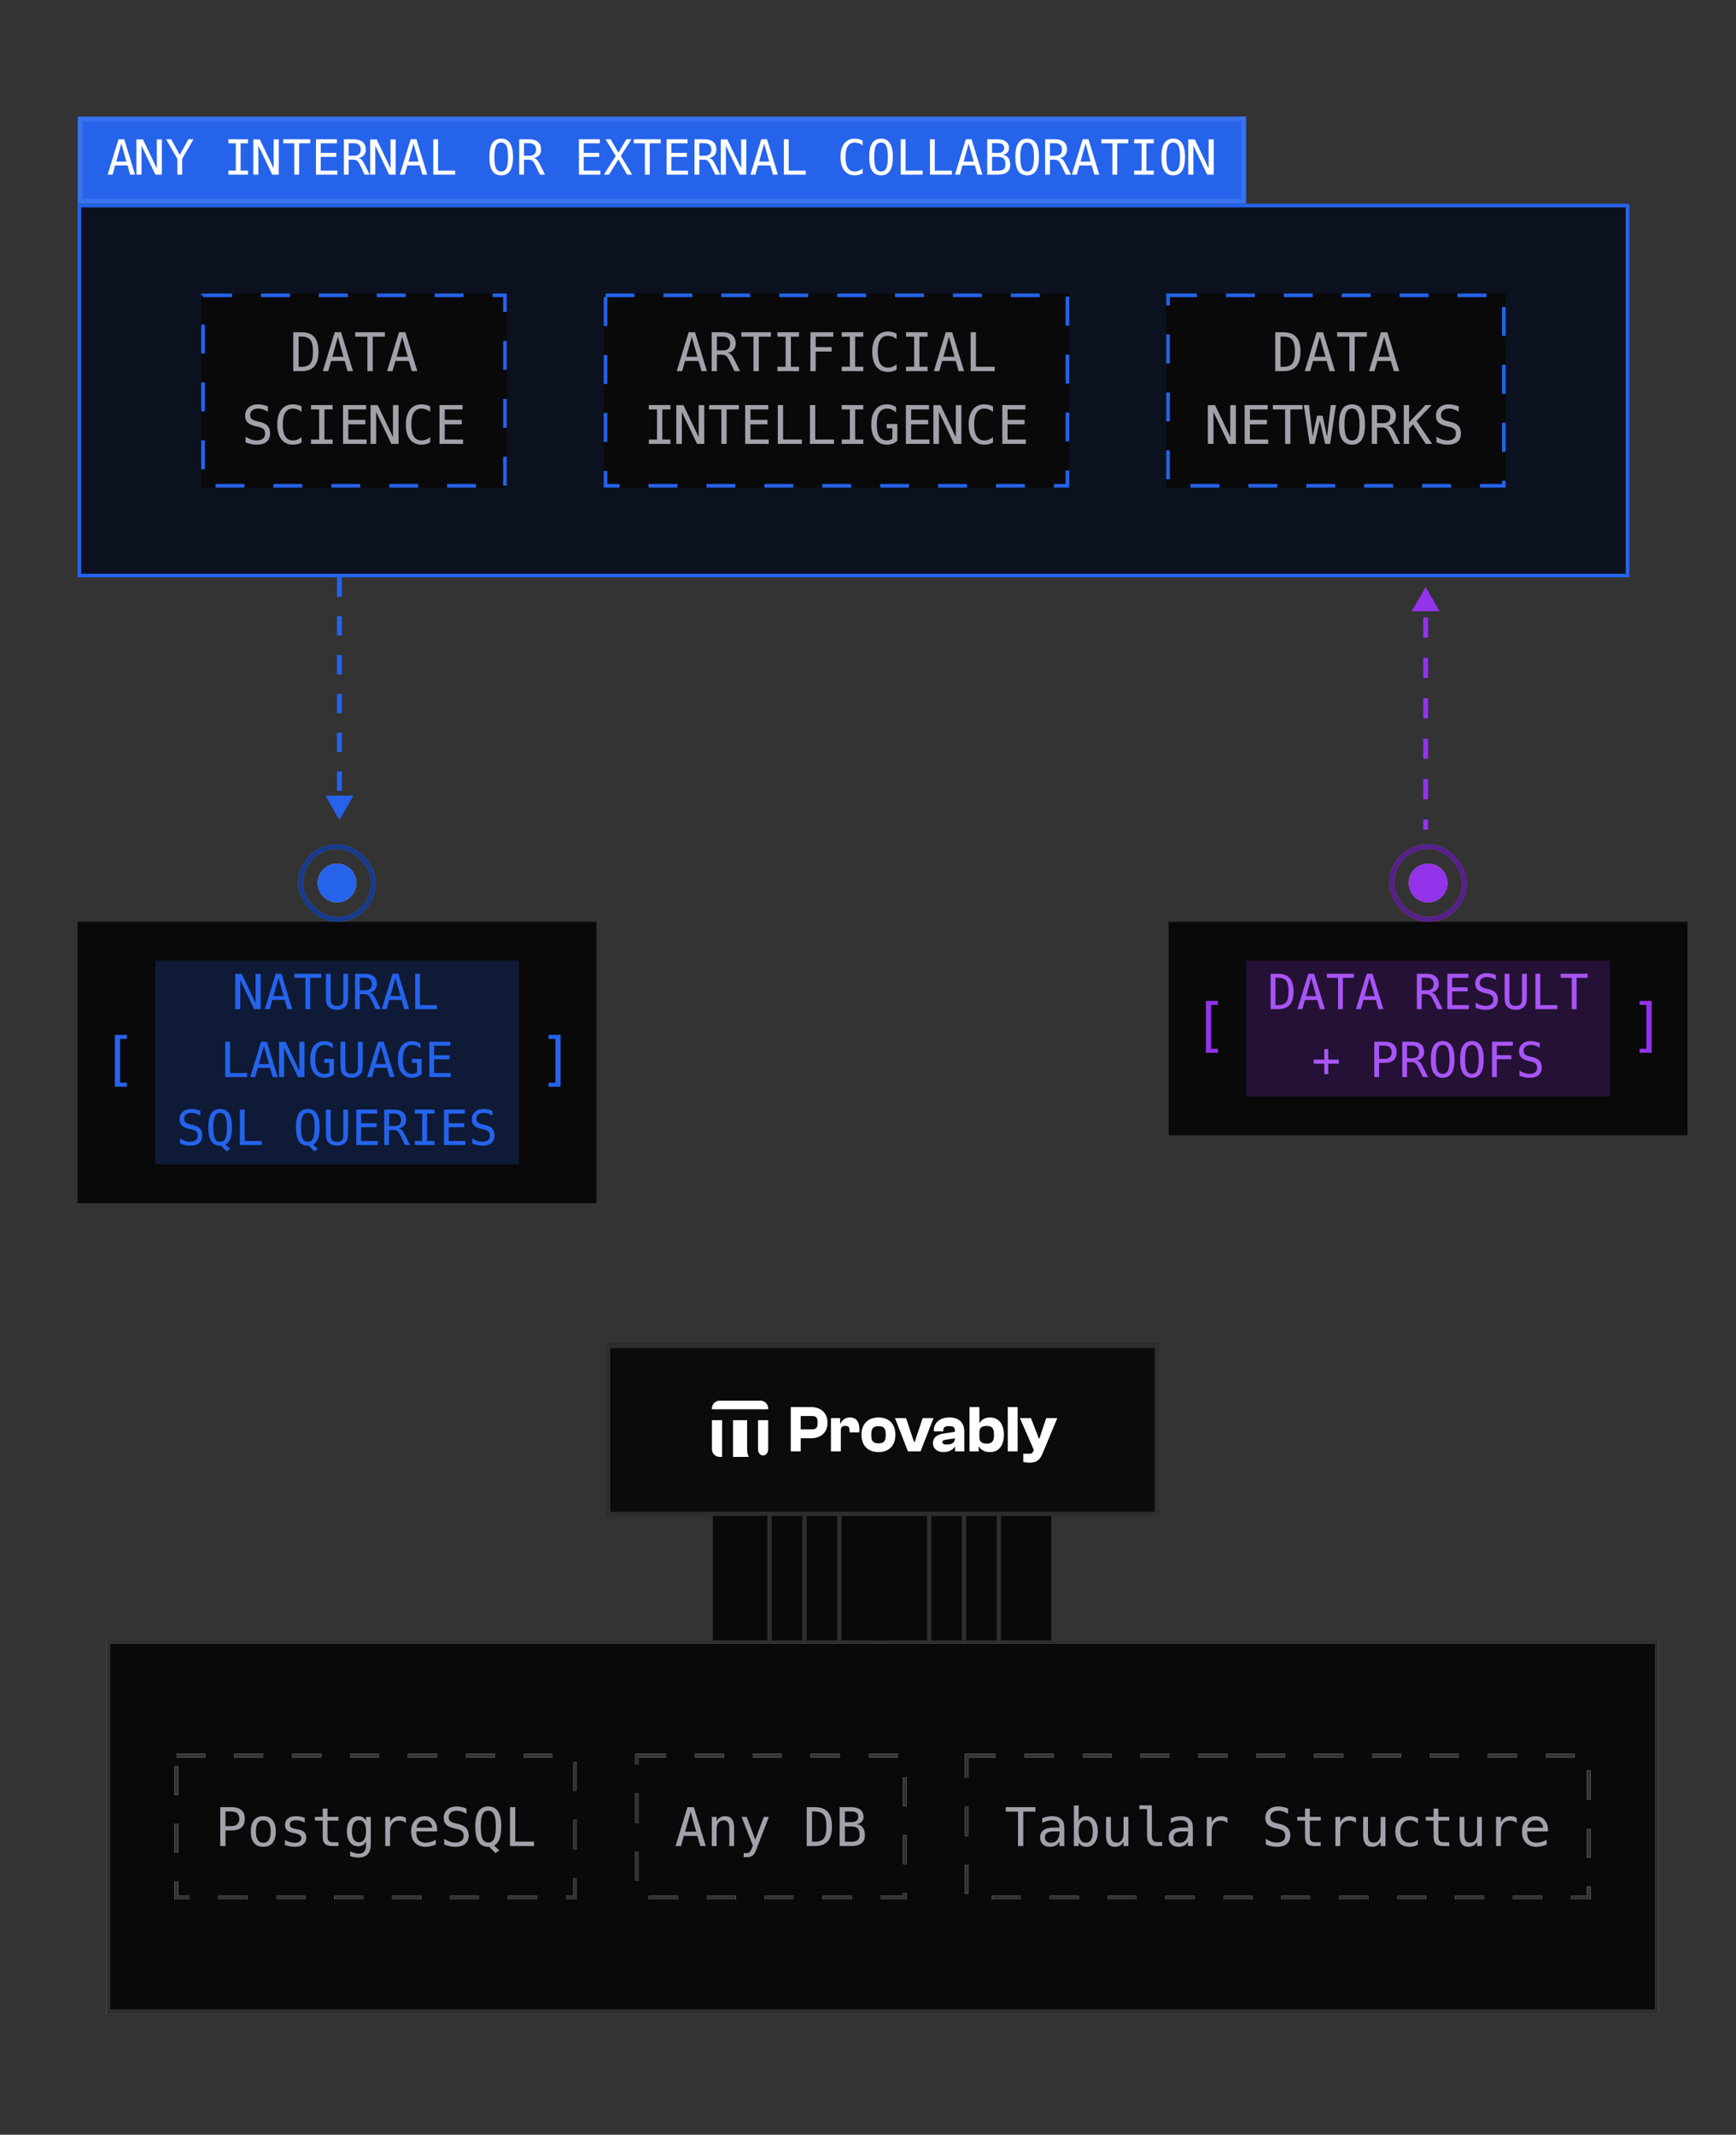 <svg width="358" height="440" viewBox="0 0 358 440" fill="none" xmlns="http://www.w3.org/2000/svg">
<rect x="0" y="0" width="358" height="440" fill="#333333" stroke="none"/>
<path d="M70 169L72.887 164H67.113L70 169ZM70 113H69.5V115H70H70.5V113H70ZM70 119H69.5V123H70H70.5V119H70ZM70 127H69.5V131H70H70.5V127H70ZM70 135H69.5V139H70H70.5V135H70ZM70 143H69.5V147H70H70.5V143H70ZM70 151H69.5V155H70H70.5V151H70ZM70 159H69.5V163H70H70.5V159H70Z" fill="#2563EB"/>
<rect x="16" y="24" width="241" height="18" fill="#090909"/>
<rect x="16" y="24" width="241" height="18" fill="#2563EB"/>
<rect x="16.5" y="24.5" width="240" height="17" stroke="white" stroke-opacity="0.1"/>
<path d="M25.025 29.579L23.985 33.31H26.065L25.025 29.579ZM24.43 28.71H25.626L27.857 36H26.837L26.3 34.101H23.746L23.219 36H22.198L24.43 28.71ZM28.136 28.734H29.483L32.335 34.716V28.734H33.385V36H32.037L29.186 30.019V36H28.136V28.734ZM34.249 28.71H35.299L37.076 31.928L38.849 28.71H39.908L37.569 32.728V36H36.578V32.728L34.249 28.71ZM47.101 28.71H51.148V29.54H49.62V35.17H51.148V36H47.101V35.17H48.629V29.54H47.101V28.71ZM52.237 28.734H53.585L56.437 34.716V28.734H57.486V36H56.139L53.287 30.019V36H52.237V28.734ZM58.399 28.71H63.961V29.54H61.681V36H60.69V29.54H58.399V28.71ZM65.157 28.71H69.483V29.54H66.144V31.503H69.337V32.333H66.144V35.17H69.576V36H65.157V28.71ZM73.932 32.558C74.186 32.623 74.402 32.746 74.581 32.929C74.76 33.108 74.983 33.467 75.25 34.008L76.241 36H75.182L74.312 34.159C74.062 33.635 73.836 33.298 73.634 33.148C73.435 32.995 73.175 32.919 72.853 32.919H71.91V36H70.919V28.71H72.95C73.751 28.71 74.365 28.891 74.791 29.252C75.217 29.613 75.431 30.136 75.431 30.819C75.431 31.301 75.299 31.695 75.035 32.001C74.775 32.304 74.407 32.489 73.932 32.558ZM71.91 29.52V32.108H72.989C73.461 32.108 73.813 32.003 74.044 31.791C74.275 31.579 74.391 31.256 74.391 30.819C74.391 30.399 74.267 30.079 74.019 29.857C73.775 29.633 73.419 29.52 72.95 29.52H71.91ZM76.339 28.734H77.686L80.538 34.716V28.734H81.588V36H80.24L77.389 30.019V36H76.339V28.734ZM85.279 29.579L84.239 33.31H86.319L85.279 29.579ZM84.684 28.71H85.88L88.111 36H87.091L86.554 34.101H84L83.473 36H82.452L84.684 28.71ZM89.347 28.71H90.338V35.17H93.858V36H89.347V28.71ZM104.767 32.362C104.767 31.291 104.656 30.526 104.435 30.067C104.216 29.608 103.857 29.379 103.355 29.379C102.857 29.379 102.498 29.608 102.276 30.067C102.058 30.526 101.949 31.291 101.949 32.362C101.949 33.43 102.058 34.193 102.276 34.652C102.498 35.111 102.857 35.341 103.355 35.341C103.857 35.341 104.216 35.113 104.435 34.657C104.656 34.198 104.767 33.433 104.767 32.362ZM105.797 32.362C105.797 33.632 105.595 34.579 105.191 35.204C104.791 35.829 104.179 36.142 103.355 36.142C102.532 36.142 101.92 35.831 101.52 35.209C101.119 34.587 100.919 33.638 100.919 32.362C100.919 31.09 101.119 30.141 101.52 29.516C101.923 28.891 102.535 28.578 103.355 28.578C104.179 28.578 104.791 28.891 105.191 29.516C105.595 30.141 105.797 31.09 105.797 32.362ZM110.084 32.558C110.338 32.623 110.554 32.746 110.733 32.929C110.912 33.108 111.135 33.467 111.402 34.008L112.394 36H111.334L110.465 34.159C110.214 33.635 109.988 33.298 109.786 33.148C109.588 32.995 109.327 32.919 109.005 32.919H108.062V36H107.071V28.71H109.103C109.903 28.71 110.517 28.891 110.943 29.252C111.37 29.613 111.583 30.136 111.583 30.819C111.583 31.301 111.451 31.695 111.188 32.001C110.927 32.304 110.559 32.489 110.084 32.558ZM108.062 29.52V32.108H109.142C109.614 32.108 109.965 32.003 110.196 31.791C110.427 31.579 110.543 31.256 110.543 30.819C110.543 30.399 110.419 30.079 110.172 29.857C109.928 29.633 109.571 29.52 109.103 29.52H108.062ZM119.386 28.71H123.712V29.54H120.372V31.503H123.565V32.333H120.372V35.17H123.805V36H119.386V28.71ZM124.869 28.71H125.929L127.53 31.459L129.161 28.71H130.221L128.038 32.138L130.377 36H129.317L127.53 32.86L125.602 36H124.537L126.979 32.138L124.869 28.71ZM130.704 28.71H136.266V29.54H133.985V36H132.994V29.54H130.704V28.71ZM137.462 28.71H141.788V29.54H138.448V31.503H141.642V32.333H138.448V35.17H141.881V36H137.462V28.71ZM146.236 32.558C146.49 32.623 146.707 32.746 146.886 32.929C147.065 33.108 147.288 33.467 147.555 34.008L148.546 36H147.486L146.617 34.159C146.367 33.635 146.14 33.298 145.938 33.148C145.74 32.995 145.479 32.919 145.157 32.919H144.215V36H143.224V28.71H145.255C146.056 28.71 146.669 28.891 147.096 29.252C147.522 29.613 147.735 30.136 147.735 30.819C147.735 31.301 147.604 31.695 147.34 32.001C147.079 32.304 146.712 32.489 146.236 32.558ZM144.215 29.52V32.108H145.294C145.766 32.108 146.118 32.003 146.349 31.791C146.58 31.579 146.695 31.256 146.695 30.819C146.695 30.399 146.572 30.079 146.324 29.857C146.08 29.633 145.724 29.52 145.255 29.52H144.215ZM148.644 28.734H149.991L152.843 34.716V28.734H153.893V36H152.545L149.693 30.019V36H148.644V28.734ZM157.584 29.579L156.544 33.31H158.624L157.584 29.579ZM156.988 28.71H158.185L160.416 36H159.396L158.858 34.101H156.305L155.777 36H154.757L156.988 28.71ZM161.651 28.71H162.643V35.17H166.163V36H161.651V28.71ZM177.892 35.741C177.641 35.875 177.384 35.974 177.12 36.039C176.856 36.107 176.576 36.142 176.28 36.142C175.346 36.142 174.62 35.811 174.103 35.15C173.588 34.49 173.331 33.56 173.331 32.362C173.331 31.171 173.59 30.243 174.107 29.579C174.628 28.912 175.353 28.578 176.28 28.578C176.576 28.578 176.856 28.612 177.12 28.681C177.384 28.746 177.641 28.845 177.892 28.979V29.989C177.651 29.791 177.392 29.639 177.115 29.535C176.839 29.431 176.56 29.379 176.28 29.379C175.639 29.379 175.159 29.626 174.84 30.121C174.521 30.616 174.361 31.363 174.361 32.362C174.361 33.358 174.521 34.104 174.84 34.599C175.159 35.093 175.639 35.341 176.28 35.341C176.567 35.341 176.847 35.289 177.12 35.185C177.397 35.08 177.654 34.929 177.892 34.73V35.741ZM183.097 32.362C183.097 31.291 182.986 30.526 182.765 30.067C182.547 29.608 182.187 29.379 181.686 29.379C181.188 29.379 180.828 29.608 180.606 30.067C180.388 30.526 180.279 31.291 180.279 32.362C180.279 33.43 180.388 34.193 180.606 34.652C180.828 35.111 181.188 35.341 181.686 35.341C182.187 35.341 182.547 35.113 182.765 34.657C182.986 34.198 183.097 33.433 183.097 32.362ZM184.127 32.362C184.127 33.632 183.925 34.579 183.521 35.204C183.121 35.829 182.509 36.142 181.686 36.142C180.862 36.142 180.25 35.831 179.85 35.209C179.449 34.587 179.249 33.638 179.249 32.362C179.249 31.09 179.449 30.141 179.85 29.516C180.253 28.891 180.865 28.578 181.686 28.578C182.509 28.578 183.121 28.891 183.521 29.516C183.925 30.141 184.127 31.09 184.127 32.362ZM185.753 28.71H186.744V35.17H190.265V36H185.753V28.71ZM191.778 28.71H192.77V35.17H196.29V36H191.778V28.71ZM199.762 29.579L198.722 33.31H200.802L199.762 29.579ZM199.166 28.71H200.362L202.594 36H201.573L201.036 34.101H198.482L197.955 36H196.935L199.166 28.71ZM204.581 32.323V35.19H205.748C206.321 35.19 206.729 35.09 206.974 34.892C207.218 34.69 207.34 34.359 207.34 33.9C207.34 33.295 207.211 32.882 206.954 32.66C206.697 32.435 206.295 32.323 205.748 32.323H204.581ZM204.581 29.52V31.523H205.729C206.204 31.523 206.547 31.431 206.759 31.249C206.974 31.067 207.081 30.837 207.081 30.561C207.081 30.193 206.975 29.927 206.764 29.765C206.555 29.602 206.21 29.52 205.729 29.52H204.581ZM203.59 28.71H205.748C206.493 28.71 207.068 28.871 207.472 29.193C207.875 29.516 208.077 29.971 208.077 30.561C208.077 30.876 207.97 31.163 207.755 31.42C207.543 31.677 207.224 31.838 206.798 31.903C207.276 31.975 207.651 32.18 207.921 32.519C208.194 32.854 208.331 33.347 208.331 33.998C208.331 34.659 208.115 35.158 207.682 35.497C207.249 35.832 206.604 36 205.748 36H203.59V28.71ZM213.224 32.362C213.224 31.291 213.113 30.526 212.892 30.067C212.674 29.608 212.314 29.379 211.812 29.379C211.314 29.379 210.955 29.608 210.733 30.067C210.515 30.526 210.406 31.291 210.406 32.362C210.406 33.43 210.515 34.193 210.733 34.652C210.955 35.111 211.314 35.341 211.812 35.341C212.314 35.341 212.674 35.113 212.892 34.657C213.113 34.198 213.224 33.433 213.224 32.362ZM214.254 32.362C214.254 33.632 214.052 34.579 213.648 35.204C213.248 35.829 212.636 36.142 211.812 36.142C210.989 36.142 210.377 35.831 209.977 35.209C209.576 34.587 209.376 33.638 209.376 32.362C209.376 31.09 209.576 30.141 209.977 29.516C210.38 28.891 210.992 28.578 211.812 28.578C212.636 28.578 213.248 28.891 213.648 29.516C214.052 30.141 214.254 31.09 214.254 32.362ZM218.541 32.558C218.795 32.623 219.011 32.746 219.19 32.929C219.369 33.108 219.592 33.467 219.859 34.008L220.851 36H219.791L218.922 34.159C218.671 33.635 218.445 33.298 218.243 33.148C218.045 32.995 217.784 32.919 217.462 32.919H216.52V36H215.528V28.71H217.56C218.36 28.71 218.974 28.891 219.4 29.252C219.827 29.613 220.04 30.136 220.04 30.819C220.04 31.301 219.908 31.695 219.645 32.001C219.384 32.304 219.016 32.489 218.541 32.558ZM216.52 29.52V32.108H217.599C218.071 32.108 218.422 32.003 218.653 31.791C218.884 31.579 219 31.256 219 30.819C219 30.399 218.876 30.079 218.629 29.857C218.385 29.633 218.028 29.52 217.56 29.52H216.52ZM223.863 29.579L222.823 33.31H224.903L223.863 29.579ZM223.268 28.71H224.464L226.695 36H225.675L225.138 34.101H222.584L222.057 36H221.036L223.268 28.71ZM227.11 28.71H232.672V29.54H230.392V36H229.4V29.54H227.11V28.71ZM233.888 28.71H237.936V29.54H236.407V35.17H237.936V36H233.888V35.17H235.416V29.54H233.888V28.71ZM243.351 32.362C243.351 31.291 243.24 30.526 243.019 30.067C242.8 29.608 242.441 29.379 241.939 29.379C241.441 29.379 241.082 29.608 240.86 30.067C240.642 30.526 240.533 31.291 240.533 32.362C240.533 33.43 240.642 34.193 240.86 34.652C241.082 35.111 241.441 35.341 241.939 35.341C242.441 35.341 242.8 35.113 243.019 34.657C243.24 34.198 243.351 33.433 243.351 32.362ZM244.381 32.362C244.381 33.632 244.179 34.579 243.775 35.204C243.375 35.829 242.763 36.142 241.939 36.142C241.116 36.142 240.504 35.831 240.104 35.209C239.703 34.587 239.503 33.638 239.503 32.362C239.503 31.09 239.703 30.141 240.104 29.516C240.507 28.891 241.119 28.578 241.939 28.578C242.763 28.578 243.375 28.891 243.775 29.516C244.179 30.141 244.381 31.09 244.381 32.362ZM245.05 28.734H246.397L249.249 34.716V28.734H250.299V36H248.951L246.1 30.019V36H245.05V28.734Z" fill="white"/>
<rect x="16.373" y="42.373" width="319.254" height="76.254" fill="#090909"/>
<rect x="16.373" y="42.373" width="319.254" height="76.254" fill="#2563EB" fill-opacity="0.1"/>
<rect x="16.373" y="42.373" width="319.254" height="76.254" stroke="#2563EB" stroke-width="0.746"/>
<g clip-path="url(#clip0_1851_4799)">
<rect x="41.5" y="60.5" width="63" height="40" fill="#090909"/>
<path d="M62.086 75.608C62.999 75.608 63.636 75.385 63.998 74.937C64.36 74.486 64.54 73.673 64.54 72.499C64.54 71.313 64.36 70.497 63.998 70.049C63.64 69.598 63.003 69.373 62.086 69.373H61.57V75.608H62.086ZM62.107 68.481C63.332 68.481 64.234 68.807 64.814 69.459C65.394 70.11 65.685 71.124 65.685 72.499C65.685 73.866 65.394 74.876 64.814 75.528C64.234 76.176 63.332 76.5 62.107 76.5H60.48V68.481H62.107ZM69.681 69.437L68.537 73.54H70.825L69.681 69.437ZM69.025 68.481H70.341L72.796 76.5H71.673L71.082 74.411H68.273L67.693 76.5H66.571L69.025 68.481ZM73.252 68.481H79.37V69.394H76.862V76.5H75.772V69.394H73.252V68.481ZM82.936 69.437L81.793 73.54H84.081L82.936 69.437ZM82.281 68.481H83.597L86.052 76.5H84.929L84.338 74.411H81.529L80.949 76.5H79.827L82.281 68.481ZM55.238 83.755V84.856C54.908 84.645 54.577 84.485 54.244 84.378C53.915 84.27 53.582 84.217 53.245 84.217C52.733 84.217 52.328 84.337 52.031 84.577C51.734 84.813 51.585 85.133 51.585 85.538C51.585 85.893 51.682 86.163 51.876 86.349C52.072 86.535 52.438 86.691 52.971 86.816L53.541 86.945C54.292 87.121 54.84 87.397 55.184 87.772C55.528 88.148 55.7 88.66 55.7 89.309C55.7 90.071 55.463 90.653 54.991 91.054C54.518 91.455 53.831 91.656 52.928 91.656C52.552 91.656 52.175 91.615 51.795 91.532C51.415 91.454 51.034 91.334 50.651 91.172V90.018C51.063 90.279 51.451 90.471 51.816 90.592C52.185 90.714 52.556 90.775 52.928 90.775C53.476 90.775 53.902 90.653 54.206 90.41C54.511 90.163 54.663 89.819 54.663 89.378C54.663 88.977 54.557 88.671 54.346 88.46C54.139 88.249 53.775 88.086 53.256 87.971L52.676 87.837C51.931 87.669 51.39 87.414 51.054 87.074C50.717 86.734 50.549 86.278 50.549 85.705C50.549 84.988 50.789 84.415 51.269 83.986C51.752 83.553 52.393 83.336 53.191 83.336C53.499 83.336 53.823 83.372 54.164 83.443C54.504 83.511 54.862 83.615 55.238 83.755ZM62.193 91.215C61.918 91.362 61.635 91.471 61.345 91.543C61.055 91.618 60.747 91.656 60.421 91.656C59.393 91.656 58.595 91.292 58.025 90.565C57.46 89.838 57.177 88.816 57.177 87.499C57.177 86.188 57.461 85.168 58.031 84.437C58.604 83.703 59.4 83.336 60.421 83.336C60.747 83.336 61.055 83.374 61.345 83.449C61.635 83.52 61.918 83.63 62.193 83.776V84.888C61.928 84.67 61.644 84.503 61.339 84.389C61.035 84.274 60.729 84.217 60.421 84.217C59.715 84.217 59.187 84.489 58.836 85.033C58.486 85.578 58.31 86.399 58.31 87.499C58.31 88.594 58.486 89.414 58.836 89.959C59.187 90.503 59.715 90.775 60.421 90.775C60.736 90.775 61.044 90.718 61.345 90.603C61.649 90.488 61.932 90.322 62.193 90.103V91.215ZM64.138 83.481H68.59V84.394H66.909V90.587H68.59V91.5H64.138V90.587H65.819V84.394H64.138V83.481ZM70.744 83.481H75.503V84.394H71.829V86.553H75.342V87.466H71.829V90.587H75.605V91.5H70.744V83.481ZM76.416 83.508H77.898L81.035 90.087V83.508H82.19V91.5H80.707L77.571 84.92V91.5H76.416V83.508ZM88.705 91.215C88.429 91.362 88.147 91.471 87.856 91.543C87.566 91.618 87.258 91.656 86.933 91.656C85.905 91.656 85.106 91.292 84.537 90.565C83.971 89.838 83.689 88.816 83.689 87.499C83.689 86.188 83.973 85.168 84.543 84.437C85.115 83.703 85.912 83.336 86.933 83.336C87.258 83.336 87.566 83.374 87.856 83.449C88.147 83.52 88.429 83.63 88.705 83.776V84.888C88.44 84.67 88.155 84.503 87.851 84.389C87.547 84.274 87.241 84.217 86.933 84.217C86.227 84.217 85.699 84.489 85.348 85.033C84.997 85.578 84.822 86.399 84.822 87.499C84.822 88.594 84.997 89.414 85.348 89.959C85.699 90.503 86.227 90.775 86.933 90.775C87.248 90.775 87.556 90.718 87.856 90.603C88.161 90.488 88.444 90.322 88.705 90.103V91.215ZM90.628 83.481H95.387V84.394H91.713V86.553H95.226V87.466H91.713V90.587H95.489V91.5H90.628V83.481Z" fill="#A1A1AA"/>
</g>
<rect x="41.873" y="60.873" width="62.254" height="39.254" stroke="#2563EB" stroke-width="0.746" stroke-dasharray="5.97 5.97"/>
<g clip-path="url(#clip1_1851_4799)">
<rect x="124.5" y="60.5" width="96" height="40" fill="#090909"/>
<path d="M142.669 69.437L141.525 73.54H143.813L142.669 69.437ZM142.014 68.481H143.33L145.784 76.5H144.662L144.071 74.411H141.262L140.682 76.5H139.559L142.014 68.481ZM150.07 72.713C150.35 72.785 150.588 72.921 150.785 73.122C150.982 73.319 151.227 73.714 151.521 74.309L152.611 76.5H151.445L150.489 74.475C150.214 73.899 149.965 73.528 149.743 73.363C149.524 73.195 149.238 73.111 148.883 73.111H147.847V76.5H146.756V68.481H148.991C149.872 68.481 150.547 68.68 151.016 69.077C151.485 69.475 151.719 70.049 151.719 70.801C151.719 71.331 151.574 71.764 151.284 72.101C150.998 72.434 150.593 72.638 150.07 72.713ZM147.847 69.373V72.219H149.034C149.553 72.219 149.94 72.103 150.194 71.87C150.448 71.637 150.575 71.281 150.575 70.801C150.575 70.339 150.439 69.987 150.167 69.743C149.898 69.496 149.506 69.373 148.991 69.373H147.847ZM152.869 68.481H158.986V69.394H156.478V76.5H155.388V69.394H152.869V68.481ZM160.324 68.481H164.776V69.394H163.095V75.587H164.776V76.5H160.324V75.587H162.005V69.394H160.324V68.481ZM167.124 68.481H171.845V69.394H168.214V71.543H171.506V72.456H168.214V76.5H167.124V68.481ZM173.58 68.481H178.032V69.394H176.351V75.587H178.032V76.5H173.58V75.587H175.261V69.394H173.58V68.481ZM184.891 76.215C184.615 76.362 184.333 76.471 184.042 76.543C183.752 76.618 183.444 76.656 183.119 76.656C182.091 76.656 181.292 76.292 180.723 75.565C180.157 74.838 179.875 73.816 179.875 72.499C179.875 71.188 180.159 70.168 180.729 69.437C181.301 68.703 182.098 68.336 183.119 68.336C183.444 68.336 183.752 68.374 184.042 68.449C184.333 68.52 184.615 68.63 184.891 68.776V69.888C184.626 69.67 184.341 69.503 184.037 69.389C183.733 69.274 183.427 69.217 183.119 69.217C182.413 69.217 181.885 69.489 181.534 70.033C181.183 70.578 181.008 71.399 181.008 72.499C181.008 73.594 181.183 74.414 181.534 74.959C181.885 75.503 182.413 75.775 183.119 75.775C183.434 75.775 183.742 75.718 184.042 75.603C184.347 75.488 184.63 75.322 184.891 75.103V76.215ZM186.835 68.481H191.288V69.394H189.607V75.587H191.288V76.5H186.835V75.587H188.517V69.394H186.835V68.481ZM195.692 69.437L194.548 73.54H196.836L195.692 69.437ZM195.037 68.481H196.353L198.808 76.5H197.685L197.094 74.411H194.285L193.705 76.5H192.583L195.037 68.481ZM200.167 68.481H201.257V75.587H205.129V76.5H200.167V68.481ZM133.812 83.481H138.265V84.394H136.583V90.587H138.265V91.5H133.812V90.587H135.493V84.394H133.812V83.481ZM139.462 83.508H140.945L144.082 90.087V83.508H145.236V91.5H143.754L140.617 84.92V91.5H139.462V83.508ZM146.241 83.481H152.358V84.394H149.85V91.5H148.76V84.394H146.241V83.481ZM153.674 83.481H158.433V84.394H154.759V86.553H158.272V87.466H154.759V90.587H158.535V91.5H153.674V83.481ZM160.399 83.481H161.489V90.587H165.362V91.5H160.399V83.481ZM167.027 83.481H168.117V90.587H171.99V91.5H167.027V83.481ZM173.58 83.481H178.032V84.394H176.351V90.587H178.032V91.5H173.58V90.587H175.261V84.394H173.58V83.481ZM185.058 90.839C184.768 91.108 184.44 91.312 184.075 91.452C183.713 91.588 183.321 91.656 182.898 91.656C181.882 91.656 181.09 91.292 180.524 90.565C179.959 89.835 179.676 88.813 179.676 87.499C179.676 86.188 179.962 85.168 180.535 84.437C181.108 83.703 181.905 83.336 182.925 83.336C183.262 83.336 183.584 83.384 183.892 83.481C184.2 83.574 184.497 83.717 184.784 83.911V85.022C184.494 84.747 184.196 84.544 183.892 84.415C183.588 84.283 183.265 84.217 182.925 84.217C182.22 84.217 181.69 84.491 181.335 85.039C180.985 85.583 180.809 86.403 180.809 87.499C180.809 88.612 180.979 89.438 181.319 89.975C181.663 90.508 182.189 90.775 182.898 90.775C183.138 90.775 183.348 90.748 183.527 90.694C183.709 90.637 183.874 90.549 184.021 90.431V88.277H182.855V87.386H185.058V90.839ZM186.814 83.481H191.573V84.394H187.899V86.553H191.412V87.466H187.899V90.587H191.675V91.5H186.814V83.481ZM192.486 83.508H193.968L197.105 90.087V83.508H198.26V91.5H196.777L193.641 84.92V91.5H192.486V83.508ZM204.775 91.215C204.499 91.362 204.216 91.471 203.926 91.543C203.636 91.618 203.328 91.656 203.002 91.656C201.975 91.656 201.176 91.292 200.607 90.565C200.041 89.838 199.758 88.816 199.758 87.499C199.758 86.188 200.043 85.168 200.612 84.437C201.185 83.703 201.982 83.336 203.002 83.336C203.328 83.336 203.636 83.374 203.926 83.449C204.216 83.52 204.499 83.63 204.775 83.776V84.888C204.51 84.67 204.225 84.503 203.921 84.389C203.617 84.274 203.31 84.217 203.002 84.217C202.297 84.217 201.769 84.489 201.418 85.033C201.067 85.578 200.892 86.399 200.892 87.499C200.892 88.594 201.067 89.414 201.418 89.959C201.769 90.503 202.297 90.775 203.002 90.775C203.318 90.775 203.625 90.718 203.926 90.603C204.231 90.488 204.514 90.322 204.775 90.103V91.215ZM206.698 83.481H211.457V84.394H207.783V86.553H211.295V87.466H207.783V90.587H211.559V91.5H206.698V83.481Z" fill="#A1A1AA"/>
</g>
<rect x="124.873" y="60.873" width="95.254" height="39.254" stroke="#2563EB" stroke-width="0.746" stroke-dasharray="5.97 5.97"/>
<g clip-path="url(#clip2_1851_4799)">
<rect x="240.5" y="60.5" width="70" height="40" fill="#090909"/>
<path d="M264.586 75.608C265.499 75.608 266.136 75.385 266.498 74.937C266.86 74.486 267.041 73.673 267.041 72.499C267.041 71.313 266.86 70.497 266.498 70.049C266.14 69.598 265.503 69.373 264.586 69.373H264.07V75.608H264.586ZM264.607 68.481C265.832 68.481 266.734 68.807 267.314 69.459C267.895 70.11 268.185 71.124 268.185 72.499C268.185 73.866 267.895 74.876 267.314 75.528C266.734 76.176 265.832 76.5 264.607 76.5H262.98V68.481H264.607ZM272.181 69.437L271.037 73.54H273.325L272.181 69.437ZM271.525 68.481H272.841L275.296 76.5H274.173L273.583 74.411H270.773L270.193 76.5H269.071L271.525 68.481ZM275.752 68.481H281.87V69.394H279.362V76.5H278.271V69.394H275.752V68.481ZM285.437 69.437L284.292 73.54H286.581L285.437 69.437ZM284.781 68.481H286.097L288.552 76.5H287.429L286.838 74.411H284.029L283.449 76.5H282.327L284.781 68.481ZM249.09 83.508H250.573L253.709 90.087V83.508H254.864V91.5H253.382L250.245 84.92V91.5H249.09V83.508ZM256.674 83.481H261.433V84.394H257.759V86.553H261.272V87.466H257.759V90.587H261.535V91.5H256.674V83.481ZM262.497 83.481H268.614V84.394H266.106V91.5H265.016V84.394H262.497V83.481ZM268.872 83.481H269.93L270.698 89.991L271.611 85.683H272.745L273.668 90.001L274.437 83.481H275.495L274.297 91.5H273.271L272.181 86.736L271.096 91.5H270.07L268.872 83.481ZM280.361 87.499C280.361 86.32 280.239 85.479 279.996 84.974C279.756 84.469 279.36 84.217 278.809 84.217C278.261 84.217 277.865 84.469 277.622 84.974C277.382 85.479 277.262 86.32 277.262 87.499C277.262 88.673 277.382 89.513 277.622 90.018C277.865 90.522 278.261 90.775 278.809 90.775C279.36 90.775 279.756 90.524 279.996 90.023C280.239 89.518 280.361 88.677 280.361 87.499ZM281.494 87.499C281.494 88.895 281.272 89.937 280.828 90.624C280.388 91.312 279.715 91.656 278.809 91.656C277.903 91.656 277.229 91.314 276.789 90.63C276.349 89.946 276.128 88.902 276.128 87.499C276.128 86.099 276.349 85.055 276.789 84.367C277.233 83.68 277.906 83.336 278.809 83.336C279.715 83.336 280.388 83.68 280.828 84.367C281.272 85.055 281.494 86.099 281.494 87.499ZM286.21 87.713C286.489 87.785 286.727 87.921 286.924 88.122C287.121 88.319 287.367 88.714 287.66 89.309L288.75 91.5H287.585L286.629 89.475C286.353 88.899 286.104 88.528 285.882 88.363C285.664 88.195 285.377 88.111 285.023 88.111H283.986V91.5H282.896V83.481H285.13C286.011 83.481 286.686 83.68 287.155 84.077C287.624 84.475 287.859 85.049 287.859 85.801C287.859 86.331 287.714 86.764 287.424 87.101C287.137 87.434 286.733 87.638 286.21 87.713ZM283.986 84.373V87.219H285.173C285.693 87.219 286.079 87.103 286.333 86.87C286.588 86.637 286.715 86.281 286.715 85.801C286.715 85.339 286.579 84.987 286.307 84.743C286.038 84.496 285.646 84.373 285.13 84.373H283.986ZM289.492 83.481H290.582V87.047L293.971 83.481H295.244L292.124 86.757L295.335 91.5H294.025L291.409 87.482L290.582 88.363V91.5H289.492V83.481ZM300.819 83.755V84.856C300.49 84.645 300.159 84.485 299.826 84.378C299.496 84.27 299.163 84.217 298.827 84.217C298.315 84.217 297.91 84.337 297.613 84.577C297.316 84.813 297.167 85.133 297.167 85.538C297.167 85.893 297.264 86.163 297.457 86.349C297.654 86.535 298.019 86.691 298.553 86.816L299.122 86.945C299.874 87.121 300.422 87.397 300.766 87.772C301.109 88.148 301.281 88.66 301.281 89.309C301.281 90.071 301.045 90.653 300.572 91.054C300.1 91.455 299.412 91.656 298.51 91.656C298.134 91.656 297.756 91.615 297.376 91.532C296.997 91.454 296.616 91.334 296.232 91.172V90.018C296.644 90.279 297.033 90.471 297.398 90.592C297.767 90.714 298.137 90.775 298.51 90.775C299.058 90.775 299.484 90.653 299.788 90.41C300.092 90.163 300.245 89.819 300.245 89.378C300.245 88.977 300.139 88.671 299.928 88.46C299.72 88.249 299.357 88.086 298.837 87.971L298.257 87.837C297.513 87.669 296.972 87.414 296.635 87.074C296.299 86.734 296.13 86.278 296.13 85.705C296.13 84.988 296.37 84.415 296.85 83.986C297.333 83.553 297.974 83.336 298.773 83.336C299.081 83.336 299.405 83.372 299.745 83.443C300.085 83.511 300.443 83.615 300.819 83.755Z" fill="#A1A1AA"/>
</g>
<rect x="240.873" y="60.873" width="69.254" height="39.254" stroke="#2563EB" stroke-width="0.746" stroke-dasharray="5.97 5.97"/>
<rect x="62" y="174.5" width="15" height="15" rx="7.5" stroke="#171717"/>
<rect x="62" y="174.5" width="15" height="15" rx="7.5" stroke="white" stroke-opacity="0.4"/>
<rect x="62" y="174.5" width="15" height="15" rx="7.5" stroke="#2563EB"/>
<rect x="62" y="174.5" width="15" height="15" rx="7.5" stroke="black" stroke-opacity="0.4"/>
<circle cx="69.5" cy="182" r="4" fill="#171717"/>
<circle cx="69.5" cy="182" r="4" fill="white" fill-opacity="0.7"/>
<circle cx="69.5" cy="182" r="4" fill="#2563EB"/>
<rect width="107" height="58" transform="translate(16 190)" fill="#090909"/>
<path d="M23.684 213.297H26.168V214.135H24.762V223.158H26.168V223.996H23.684V213.297Z" fill="#2563EB"/>
<rect width="75" height="42" transform="translate(32 198)" fill="#2563EB" fill-opacity="0.2"/>
<path d="M48.504 200.734H49.852L52.703 206.716V200.734H53.753V208H52.405L49.554 202.019V208H48.504V200.734ZM57.444 201.579L56.404 205.31H58.484L57.444 201.579ZM56.849 200.71H58.045L60.276 208H59.256L58.719 206.101H56.165L55.638 208H54.617L56.849 200.71ZM60.691 200.71H66.253V201.54H63.973V208H62.981V201.54H60.691V200.71ZM67.205 205.202V200.71H68.196V205.651C68.196 206.006 68.206 206.26 68.226 206.413C68.245 206.563 68.279 206.678 68.328 206.76C68.432 206.952 68.582 207.097 68.777 207.194C68.976 207.292 69.215 207.341 69.495 207.341C69.778 207.341 70.018 207.292 70.213 207.194C70.408 207.097 70.56 206.952 70.667 206.76C70.716 206.678 70.75 206.563 70.769 206.413C70.789 206.263 70.799 206.013 70.799 205.661V200.71H71.785V205.202C71.785 205.948 71.738 206.478 71.644 206.794C71.552 207.106 71.393 207.365 71.165 207.57C70.95 207.762 70.704 207.906 70.428 208C70.151 208.094 69.84 208.142 69.495 208.142C69.153 208.142 68.844 208.094 68.567 208C68.291 207.906 68.043 207.762 67.825 207.57C67.601 207.368 67.441 207.108 67.347 206.789C67.252 206.467 67.205 205.938 67.205 205.202ZM76.224 204.558C76.478 204.623 76.694 204.746 76.873 204.929C77.052 205.108 77.275 205.467 77.542 206.008L78.533 208H77.474L76.605 206.159C76.354 205.635 76.128 205.298 75.926 205.148C75.727 204.995 75.467 204.919 75.144 204.919H74.202V208H73.211V200.71H75.242C76.043 200.71 76.657 200.891 77.083 201.252C77.509 201.613 77.723 202.136 77.723 202.819C77.723 203.301 77.591 203.695 77.327 204.001C77.067 204.304 76.699 204.489 76.224 204.558ZM74.202 201.521V204.108H75.281C75.753 204.108 76.105 204.003 76.336 203.791C76.567 203.579 76.683 203.256 76.683 202.819C76.683 202.399 76.559 202.079 76.311 201.857C76.067 201.633 75.711 201.521 75.242 201.521H74.202ZM81.546 201.579L80.506 205.31H82.586L81.546 201.579ZM80.95 200.71H82.147L84.378 208H83.357L82.82 206.101H80.267L79.739 208H78.719L80.95 200.71ZM85.613 200.71H86.605V207.17H90.125V208H85.613V200.71ZM46.448 214.71H47.44V221.17H50.96V222H46.448V214.71ZM54.432 215.579L53.392 219.31H55.472L54.432 215.579ZM53.836 214.71H55.032L57.264 222H56.243L55.706 220.101H53.152L52.625 222H51.605L53.836 214.71ZM57.542 214.734H58.89L61.741 220.716V214.734H62.791V222H61.443L58.592 216.019V222H57.542V214.734ZM68.865 221.399C68.602 221.644 68.304 221.829 67.972 221.956C67.643 222.08 67.287 222.142 66.902 222.142C65.978 222.142 65.258 221.811 64.744 221.15C64.23 220.486 63.973 219.557 63.973 218.362C63.973 217.171 64.233 216.243 64.754 215.579C65.275 214.912 65.999 214.578 66.927 214.578C67.233 214.578 67.526 214.622 67.806 214.71C68.086 214.795 68.356 214.925 68.616 215.101V216.111C68.353 215.861 68.082 215.677 67.806 215.56C67.529 215.439 67.236 215.379 66.927 215.379C66.285 215.379 65.804 215.628 65.481 216.126C65.162 216.621 65.003 217.366 65.003 218.362C65.003 219.375 65.158 220.125 65.467 220.613C65.779 221.098 66.258 221.341 66.902 221.341C67.12 221.341 67.311 221.316 67.474 221.268C67.64 221.215 67.789 221.136 67.923 221.028V219.07H66.863V218.26H68.865V221.399ZM70.218 219.202V214.71H71.209V219.651C71.209 220.006 71.219 220.26 71.238 220.413C71.258 220.563 71.292 220.678 71.341 220.76C71.445 220.952 71.595 221.097 71.79 221.194C71.989 221.292 72.228 221.341 72.508 221.341C72.791 221.341 73.03 221.292 73.226 221.194C73.421 221.097 73.572 220.952 73.68 220.76C73.728 220.678 73.763 220.563 73.782 220.413C73.802 220.263 73.811 220.013 73.811 219.661V214.71H74.798V219.202C74.798 219.948 74.751 220.478 74.656 220.794C74.565 221.106 74.406 221.365 74.178 221.57C73.963 221.762 73.717 221.906 73.44 222C73.164 222.094 72.853 222.142 72.508 222.142C72.166 222.142 71.857 222.094 71.58 222C71.303 221.906 71.056 221.762 70.838 221.57C70.613 221.368 70.454 221.108 70.359 220.789C70.265 220.467 70.218 219.938 70.218 219.202ZM78.533 215.579L77.493 219.31H79.573L78.533 215.579ZM77.938 214.71H79.134L81.365 222H80.345L79.808 220.101H77.254L76.727 222H75.706L77.938 214.71ZM86.941 221.399C86.678 221.644 86.38 221.829 86.048 221.956C85.719 222.08 85.363 222.142 84.978 222.142C84.054 222.142 83.335 221.811 82.82 221.15C82.306 220.486 82.049 219.557 82.049 218.362C82.049 217.171 82.309 216.243 82.83 215.579C83.351 214.912 84.075 214.578 85.003 214.578C85.309 214.578 85.602 214.622 85.882 214.71C86.162 214.795 86.432 214.925 86.692 215.101V216.111C86.429 215.861 86.159 215.677 85.882 215.56C85.605 215.439 85.312 215.379 85.003 215.379C84.362 215.379 83.88 215.628 83.558 216.126C83.239 216.621 83.079 217.366 83.079 218.362C83.079 219.375 83.234 220.125 83.543 220.613C83.856 221.098 84.334 221.341 84.978 221.341C85.197 221.341 85.387 221.316 85.55 221.268C85.716 221.215 85.866 221.136 85.999 221.028V219.07H84.939V218.26H86.941V221.399ZM88.538 214.71H92.864V215.54H89.524V217.503H92.718V218.333H89.524V221.17H92.957V222H88.538V214.71ZM41.302 228.959V229.96C41.002 229.768 40.701 229.623 40.398 229.525C40.099 229.428 39.796 229.379 39.49 229.379C39.025 229.379 38.657 229.488 38.387 229.706C38.117 229.921 37.981 230.212 37.981 230.58C37.981 230.902 38.069 231.148 38.245 231.317C38.424 231.487 38.756 231.628 39.241 231.742L39.759 231.859C40.442 232.019 40.94 232.27 41.253 232.611C41.565 232.953 41.722 233.419 41.722 234.008C41.722 234.701 41.507 235.23 41.077 235.595C40.648 235.959 40.023 236.142 39.202 236.142C38.86 236.142 38.517 236.104 38.172 236.029C37.827 235.958 37.48 235.849 37.132 235.702V234.652C37.506 234.89 37.859 235.064 38.191 235.175C38.527 235.285 38.864 235.341 39.202 235.341C39.7 235.341 40.088 235.23 40.364 235.009C40.641 234.784 40.779 234.472 40.779 234.071C40.779 233.707 40.683 233.428 40.491 233.236C40.302 233.044 39.972 232.896 39.5 232.792L38.973 232.67C38.296 232.517 37.804 232.286 37.498 231.977C37.192 231.667 37.039 231.252 37.039 230.731C37.039 230.08 37.257 229.56 37.693 229.169C38.133 228.775 38.715 228.578 39.441 228.578C39.721 228.578 40.016 228.611 40.325 228.676C40.634 228.738 40.96 228.832 41.302 228.959ZM45.584 236.132C45.561 236.132 45.529 236.133 45.486 236.137C45.444 236.14 45.41 236.142 45.384 236.142C44.57 236.142 43.961 235.829 43.558 235.204C43.157 234.579 42.957 233.632 42.957 232.362C42.957 231.09 43.157 230.141 43.558 229.516C43.961 228.891 44.573 228.578 45.394 228.578C46.217 228.578 46.829 228.891 47.23 229.516C47.633 230.141 47.835 231.09 47.835 232.362C47.835 233.319 47.723 234.091 47.498 234.677C47.277 235.259 46.94 235.668 46.487 235.902L47.464 236.83L46.727 237.318L45.584 236.132ZM46.805 232.362C46.805 231.291 46.694 230.526 46.473 230.067C46.255 229.608 45.895 229.379 45.394 229.379C44.895 229.379 44.536 229.608 44.315 230.067C44.096 230.526 43.987 231.291 43.987 232.362C43.987 233.43 44.096 234.193 44.315 234.652C44.536 235.111 44.895 235.341 45.394 235.341C45.895 235.341 46.255 235.113 46.473 234.657C46.694 234.198 46.805 233.433 46.805 232.362ZM49.461 228.71H50.452V235.17H53.973V236H49.461V228.71ZM63.66 236.132C63.637 236.132 63.605 236.133 63.562 236.137C63.52 236.14 63.486 236.142 63.46 236.142C62.646 236.142 62.037 235.829 61.634 235.204C61.233 234.579 61.033 233.632 61.033 232.362C61.033 231.09 61.233 230.141 61.634 229.516C62.037 228.891 62.649 228.578 63.47 228.578C64.293 228.578 64.905 228.891 65.306 229.516C65.709 230.141 65.911 231.09 65.911 232.362C65.911 233.319 65.799 234.091 65.574 234.677C65.353 235.259 65.016 235.668 64.564 235.902L65.54 236.83L64.803 237.318L63.66 236.132ZM64.881 232.362C64.881 231.291 64.77 230.526 64.549 230.067C64.331 229.608 63.971 229.379 63.47 229.379C62.972 229.379 62.612 229.608 62.391 230.067C62.172 230.526 62.063 231.291 62.063 232.362C62.063 233.43 62.172 234.193 62.391 234.652C62.612 235.111 62.972 235.341 63.47 235.341C63.971 235.341 64.331 235.113 64.549 234.657C64.77 234.198 64.881 233.433 64.881 232.362ZM67.205 233.202V228.71H68.196V233.651C68.196 234.006 68.206 234.26 68.226 234.413C68.245 234.563 68.279 234.678 68.328 234.76C68.432 234.952 68.582 235.097 68.777 235.194C68.976 235.292 69.215 235.341 69.495 235.341C69.778 235.341 70.018 235.292 70.213 235.194C70.408 235.097 70.56 234.952 70.667 234.76C70.716 234.678 70.75 234.563 70.769 234.413C70.789 234.263 70.799 234.013 70.799 233.661V228.71H71.785V233.202C71.785 233.948 71.738 234.478 71.644 234.794C71.552 235.106 71.393 235.365 71.165 235.57C70.95 235.762 70.704 235.906 70.428 236C70.151 236.094 69.84 236.142 69.495 236.142C69.153 236.142 68.844 236.094 68.567 236C68.291 235.906 68.043 235.762 67.825 235.57C67.601 235.368 67.441 235.108 67.347 234.789C67.252 234.467 67.205 233.938 67.205 233.202ZM73.475 228.71H77.801V229.54H74.461V231.503H77.654V232.333H74.461V235.17H77.894V236H73.475V228.71ZM82.249 232.558C82.503 232.623 82.719 232.746 82.898 232.929C83.078 233.108 83.3 233.467 83.567 234.008L84.559 236H83.499L82.63 234.159C82.379 233.635 82.153 233.298 81.951 233.148C81.753 232.995 81.492 232.919 81.17 232.919H80.228V236H79.236V228.71H81.268C82.068 228.71 82.682 228.891 83.108 229.252C83.535 229.613 83.748 230.136 83.748 230.819C83.748 231.301 83.616 231.695 83.353 232.001C83.092 232.304 82.724 232.489 82.249 232.558ZM80.228 229.521V232.108H81.307C81.779 232.108 82.13 232.003 82.361 231.791C82.592 231.579 82.708 231.256 82.708 230.819C82.708 230.399 82.584 230.079 82.337 229.857C82.093 229.633 81.736 229.521 81.268 229.521H80.228ZM85.545 228.71H89.593V229.54H88.064V235.17H89.593V236H85.545V235.17H87.073V229.54H85.545V228.71ZM91.551 228.71H95.877V229.54H92.537V231.503H95.731V232.333H92.537V235.17H95.97V236H91.551V228.71ZM101.556 228.959V229.96C101.256 229.768 100.955 229.623 100.652 229.525C100.353 229.428 100.05 229.379 99.744 229.379C99.279 229.379 98.911 229.488 98.641 229.706C98.37 229.921 98.235 230.212 98.235 230.58C98.235 230.902 98.323 231.148 98.499 231.317C98.678 231.487 99.01 231.628 99.495 231.742L100.013 231.859C100.696 232.019 101.194 232.27 101.507 232.611C101.819 232.953 101.976 233.419 101.976 234.008C101.976 234.701 101.761 235.23 101.331 235.595C100.901 235.959 100.276 236.142 99.456 236.142C99.114 236.142 98.771 236.104 98.426 236.029C98.081 235.958 97.734 235.849 97.386 235.702V234.652C97.76 234.89 98.113 235.064 98.445 235.175C98.781 235.285 99.118 235.341 99.456 235.341C99.954 235.341 100.341 235.23 100.618 235.009C100.895 234.784 101.033 234.472 101.033 234.071C101.033 233.707 100.937 233.428 100.745 233.236C100.556 233.044 100.226 232.896 99.754 232.792L99.227 232.67C98.549 232.517 98.058 232.286 97.752 231.977C97.446 231.667 97.293 231.252 97.293 230.731C97.293 230.08 97.511 229.56 97.947 229.169C98.387 228.775 98.969 228.578 99.695 228.578C99.975 228.578 100.27 228.611 100.579 228.676C100.888 228.738 101.214 228.832 101.556 228.959Z" fill="#2563EB"/>
<path d="M115.604 213.297V223.996H113.119V223.158H114.525V214.135H113.119V213.297H115.604Z" fill="#2563EB"/>
<rect x="287" y="174.5" width="15" height="15" rx="7.5" stroke="#171717"/>
<rect x="287" y="174.5" width="15" height="15" rx="7.5" stroke="white" stroke-opacity="0.4"/>
<rect x="287" y="174.5" width="15" height="15" rx="7.5" stroke="#9333EA"/>
<rect x="287" y="174.5" width="15" height="15" rx="7.5" stroke="black" stroke-opacity="0.4"/>
<circle cx="294.5" cy="182" r="4" fill="#171717"/>
<circle cx="294.5" cy="182" r="4" fill="white" fill-opacity="0.7"/>
<circle cx="294.5" cy="182" r="4" fill="#9333EA"/>
<rect width="107" height="44" transform="translate(241 190)" fill="#090909"/>
<path d="M248.684 206.297H251.168V207.135H249.762V216.158H251.168V216.996H248.684V206.297Z" fill="#9333EA"/>
<rect width="75" height="28" transform="translate(257 198)" fill="#9333EA" fill-opacity="0.2"/>
<path d="M263.489 207.189C264.319 207.189 264.899 206.986 265.228 206.579C265.556 206.169 265.721 205.43 265.721 204.362C265.721 203.285 265.556 202.543 265.228 202.136C264.902 201.726 264.323 201.521 263.489 201.521H263.021V207.189H263.489ZM263.509 200.71C264.622 200.71 265.442 201.006 265.97 201.599C266.497 202.191 266.761 203.112 266.761 204.362C266.761 205.606 266.497 206.524 265.97 207.116C265.442 207.705 264.622 208 263.509 208H262.029V200.71H263.509ZM270.394 201.579L269.354 205.31H271.434L270.394 201.579ZM269.798 200.71H270.994L273.226 208H272.205L271.668 206.101H269.114L268.587 208H267.566L269.798 200.71ZM273.641 200.71H279.202V201.54H276.922V208H275.931V201.54H273.641V200.71ZM282.444 201.579L281.404 205.31H283.484L282.444 201.579ZM281.849 200.71H283.045L285.276 208H284.256L283.719 206.101H281.165L280.638 208H279.617L281.849 200.71ZM295.198 204.558C295.452 204.623 295.669 204.746 295.848 204.929C296.027 205.108 296.25 205.467 296.517 206.008L297.508 208H296.448L295.579 206.159C295.328 205.635 295.102 205.298 294.9 205.148C294.702 204.995 294.441 204.919 294.119 204.919H293.177V208H292.186V200.71H294.217C295.018 200.71 295.631 200.891 296.058 201.252C296.484 201.613 296.697 202.136 296.697 202.819C296.697 203.301 296.565 203.695 296.302 204.001C296.041 204.304 295.674 204.489 295.198 204.558ZM293.177 201.521V204.108H294.256C294.728 204.108 295.079 204.003 295.311 203.791C295.542 203.579 295.657 203.256 295.657 202.819C295.657 202.399 295.534 202.079 295.286 201.857C295.042 201.633 294.686 201.521 294.217 201.521H293.177ZM298.475 200.71H302.801V201.54H299.461V203.503H302.654V204.333H299.461V207.17H302.894V208H298.475V200.71ZM308.479 200.959V201.96C308.18 201.768 307.879 201.623 307.576 201.525C307.277 201.428 306.974 201.379 306.668 201.379C306.202 201.379 305.835 201.488 305.564 201.706C305.294 201.921 305.159 202.212 305.159 202.58C305.159 202.902 305.247 203.148 305.423 203.317C305.602 203.487 305.934 203.628 306.419 203.742L306.937 203.859C307.62 204.019 308.118 204.27 308.431 204.611C308.743 204.953 308.899 205.419 308.899 206.008C308.899 206.701 308.685 207.23 308.255 207.595C307.825 207.959 307.2 208.142 306.38 208.142C306.038 208.142 305.695 208.104 305.35 208.029C305.005 207.958 304.658 207.849 304.31 207.702V206.652C304.684 206.89 305.037 207.064 305.369 207.175C305.704 207.285 306.041 207.341 306.38 207.341C306.878 207.341 307.265 207.23 307.542 207.009C307.819 206.784 307.957 206.472 307.957 206.071C307.957 205.707 307.861 205.428 307.669 205.236C307.48 205.044 307.15 204.896 306.678 204.792L306.15 204.67C305.473 204.517 304.982 204.286 304.676 203.977C304.37 203.667 304.217 203.252 304.217 202.731C304.217 202.08 304.435 201.56 304.871 201.169C305.311 200.775 305.893 200.578 306.619 200.578C306.899 200.578 307.194 200.611 307.503 200.676C307.812 200.738 308.138 200.832 308.479 200.959ZM310.281 205.202V200.71H311.272V205.651C311.272 206.006 311.282 206.26 311.302 206.413C311.321 206.563 311.355 206.678 311.404 206.76C311.508 206.952 311.658 207.097 311.854 207.194C312.052 207.292 312.291 207.341 312.571 207.341C312.854 207.341 313.094 207.292 313.289 207.194C313.484 207.097 313.636 206.952 313.743 206.76C313.792 206.678 313.826 206.563 313.846 206.413C313.865 206.263 313.875 206.013 313.875 205.661V200.71H314.861V205.202C314.861 205.948 314.814 206.478 314.72 206.794C314.629 207.106 314.469 207.365 314.241 207.57C314.026 207.762 313.781 207.906 313.504 208C313.227 208.094 312.916 208.142 312.571 208.142C312.229 208.142 311.92 208.094 311.644 208C311.367 207.906 311.119 207.762 310.901 207.57C310.677 207.368 310.517 207.108 310.423 206.789C310.328 206.467 310.281 205.938 310.281 205.202ZM316.639 200.71H317.63V207.17H321.15V208H316.639V200.71ZM321.844 200.71H327.405V201.54H325.125V208H324.134V201.54H321.844V200.71ZM273.914 216.248V218.411H276.087V219.236H273.914V221.399H273.094V219.236H270.926V218.411H273.094V216.248H273.914ZM284.397 215.521V218.26H285.54C285.996 218.26 286.351 218.139 286.604 217.898C286.862 217.658 286.99 217.321 286.99 216.888C286.99 216.455 286.863 216.119 286.609 215.882C286.355 215.641 285.999 215.521 285.54 215.521H284.397ZM283.411 214.71H285.54C286.354 214.71 286.971 214.896 287.391 215.267C287.811 215.634 288.021 216.175 288.021 216.888C288.021 217.607 287.811 218.151 287.391 218.519C286.974 218.886 286.357 219.07 285.54 219.07H284.397V222H283.411V214.71ZM292.186 218.558C292.439 218.623 292.656 218.746 292.835 218.929C293.014 219.108 293.237 219.467 293.504 220.008L294.495 222H293.436L292.566 220.159C292.316 219.635 292.09 219.298 291.888 219.148C291.689 218.995 291.429 218.919 291.106 218.919H290.164V222H289.173V214.71H291.204C292.005 214.71 292.618 214.891 293.045 215.252C293.471 215.613 293.685 216.136 293.685 216.819C293.685 217.301 293.553 217.695 293.289 218.001C293.029 218.304 292.661 218.489 292.186 218.558ZM290.164 215.521V218.108H291.243C291.715 218.108 292.067 218.003 292.298 217.791C292.529 217.579 292.645 217.256 292.645 216.819C292.645 216.399 292.521 216.079 292.273 215.857C292.029 215.633 291.673 215.521 291.204 215.521H290.164ZM298.919 218.362C298.919 217.291 298.808 216.526 298.587 216.067C298.369 215.608 298.009 215.379 297.508 215.379C297.01 215.379 296.65 215.608 296.429 216.067C296.211 216.526 296.102 217.291 296.102 218.362C296.102 219.43 296.211 220.193 296.429 220.652C296.65 221.111 297.01 221.341 297.508 221.341C298.009 221.341 298.369 221.113 298.587 220.657C298.808 220.198 298.919 219.433 298.919 218.362ZM299.949 218.362C299.949 219.632 299.747 220.579 299.344 221.204C298.943 221.829 298.331 222.142 297.508 222.142C296.684 222.142 296.072 221.831 295.672 221.209C295.271 220.587 295.071 219.638 295.071 218.362C295.071 217.09 295.271 216.141 295.672 215.516C296.076 214.891 296.688 214.578 297.508 214.578C298.331 214.578 298.943 214.891 299.344 215.516C299.747 216.141 299.949 217.09 299.949 218.362ZM304.944 218.362C304.944 217.291 304.834 216.526 304.612 216.067C304.394 215.608 304.035 215.379 303.533 215.379C303.035 215.379 302.675 215.608 302.454 216.067C302.236 216.526 302.127 217.291 302.127 218.362C302.127 219.43 302.236 220.193 302.454 220.652C302.675 221.111 303.035 221.341 303.533 221.341C304.035 221.341 304.394 221.113 304.612 220.657C304.834 220.198 304.944 219.433 304.944 218.362ZM305.975 218.362C305.975 219.632 305.773 220.579 305.369 221.204C304.969 221.829 304.357 222.142 303.533 222.142C302.71 222.142 302.098 221.831 301.697 221.209C301.297 220.587 301.097 219.638 301.097 218.362C301.097 217.09 301.297 216.141 301.697 215.516C302.101 214.891 302.713 214.578 303.533 214.578C304.357 214.578 304.969 214.891 305.369 215.516C305.773 216.141 305.975 217.09 305.975 218.362ZM307.688 214.71H311.98V215.54H308.68V217.493H311.673V218.323H308.68V222H307.688V214.71ZM317.518 214.959V215.96C317.218 215.768 316.917 215.623 316.614 215.525C316.315 215.428 316.012 215.379 315.706 215.379C315.241 215.379 314.873 215.488 314.603 215.706C314.332 215.921 314.197 216.212 314.197 216.58C314.197 216.902 314.285 217.148 314.461 217.317C314.64 217.487 314.972 217.628 315.457 217.742L315.975 217.859C316.658 218.019 317.156 218.27 317.469 218.611C317.781 218.953 317.938 219.419 317.938 220.008C317.938 220.701 317.723 221.23 317.293 221.595C316.863 221.959 316.238 222.142 315.418 222.142C315.076 222.142 314.733 222.104 314.388 222.029C314.043 221.958 313.696 221.849 313.348 221.702V220.652C313.722 220.89 314.075 221.064 314.407 221.175C314.743 221.285 315.079 221.341 315.418 221.341C315.916 221.341 316.303 221.23 316.58 221.009C316.857 220.784 316.995 220.472 316.995 220.071C316.995 219.707 316.899 219.428 316.707 219.236C316.518 219.044 316.188 218.896 315.716 218.792L315.188 218.67C314.511 218.517 314.02 218.286 313.714 217.977C313.408 217.667 313.255 217.252 313.255 216.731C313.255 216.08 313.473 215.56 313.909 215.169C314.349 214.775 314.931 214.578 315.657 214.578C315.937 214.578 316.232 214.611 316.541 214.676C316.85 214.738 317.176 214.832 317.518 214.959Z" fill="#A855F7"/>
<path d="M340.604 206.297V216.996H338.119V216.158H339.525V207.135H338.119V206.297H340.604Z" fill="#9333EA"/>
<rect x="22.373" y="338.373" width="319.254" height="76.254" fill="#090909"/>
<rect x="22.373" y="338.373" width="319.254" height="76.254" fill="#2563EB" fill-opacity="0.01"/>
<rect x="22.373" y="338.373" width="319.254" height="76.254" stroke="white" stroke-width="0.746"/>
<rect x="22.373" y="338.373" width="319.254" height="76.254" stroke="#171717" stroke-width="0.746"/>
<rect x="22.373" y="338.373" width="319.254" height="76.254" stroke="white" stroke-opacity="0.02" stroke-width="0.746"/>
<rect x="22.373" y="338.373" width="319.254" height="76.254" stroke="#171717" stroke-width="0.746"/>
<rect x="22.373" y="338.373" width="319.254" height="76.254" stroke="white" stroke-opacity="0.1" stroke-width="0.746"/>
<g clip-path="url(#clip3_1851_4799)">
<rect x="36" y="361.5" width="83" height="30" fill="#090909"/>
<path d="M46.503 373.373V376.386H47.76C48.262 376.386 48.652 376.253 48.931 375.988C49.214 375.723 49.355 375.353 49.355 374.876C49.355 374.4 49.216 374.031 48.937 373.77C48.657 373.505 48.265 373.373 47.76 373.373H46.503ZM45.419 372.481H47.76C48.655 372.481 49.334 372.685 49.796 373.093C50.258 373.498 50.489 374.092 50.489 374.876C50.489 375.668 50.258 376.266 49.796 376.67C49.338 377.075 48.659 377.277 47.76 377.277H46.503V380.5H45.419V372.481ZM54.297 375.177C53.796 375.177 53.416 375.372 53.158 375.763C52.9 376.153 52.772 376.731 52.772 377.498C52.772 378.26 52.9 378.839 53.158 379.232C53.416 379.623 53.796 379.818 54.297 379.818C54.802 379.818 55.183 379.623 55.441 379.232C55.699 378.839 55.828 378.26 55.828 377.498C55.828 376.731 55.699 376.153 55.441 375.763C55.183 375.372 54.802 375.177 54.297 375.177ZM54.297 374.339C55.131 374.339 55.769 374.61 56.209 375.15C56.653 375.691 56.875 376.473 56.875 377.498C56.875 378.525 56.655 379.309 56.214 379.85C55.774 380.387 55.135 380.656 54.297 380.656C53.463 380.656 52.825 380.387 52.385 379.85C51.944 379.309 51.724 378.525 51.724 377.498C51.724 376.473 51.944 375.691 52.385 375.15C52.825 374.61 53.463 374.339 54.297 374.339ZM62.842 374.694V375.661C62.559 375.496 62.275 375.372 61.988 375.29C61.702 375.208 61.41 375.167 61.113 375.167C60.665 375.167 60.33 375.24 60.108 375.387C59.89 375.53 59.781 375.75 59.781 376.047C59.781 376.316 59.863 376.516 60.028 376.649C60.193 376.781 60.602 376.91 61.258 377.036L61.655 377.111C62.146 377.204 62.516 377.39 62.767 377.669C63.021 377.949 63.148 378.312 63.148 378.76C63.148 379.354 62.937 379.82 62.515 380.156C62.092 380.489 61.505 380.656 60.753 380.656C60.456 380.656 60.144 380.624 59.818 380.559C59.492 380.498 59.14 380.405 58.76 380.28V379.259C59.129 379.449 59.482 379.592 59.818 379.689C60.155 379.782 60.474 379.829 60.774 379.829C61.211 379.829 61.55 379.741 61.79 379.565C62.029 379.386 62.149 379.138 62.149 378.819C62.149 378.361 61.711 378.044 60.834 377.868L60.791 377.857L60.42 377.782C59.851 377.671 59.435 377.485 59.174 377.224C58.912 376.959 58.782 376.599 58.782 376.144C58.782 375.568 58.977 375.124 59.367 374.812C59.758 374.497 60.314 374.339 61.038 374.339C61.36 374.339 61.67 374.37 61.967 374.431C62.264 374.488 62.556 374.576 62.842 374.694ZM67.542 372.776V374.484H69.787V375.252H67.542V378.518C67.542 378.962 67.626 379.272 67.794 379.447C67.963 379.623 68.256 379.71 68.675 379.71H69.787V380.5H68.579C67.837 380.5 67.315 380.351 67.01 380.054C66.706 379.757 66.554 379.245 66.554 378.518V375.252H64.948V374.484H66.554V372.776H67.542ZM75.481 377.444C75.481 376.703 75.359 376.14 75.115 375.757C74.875 375.371 74.524 375.177 74.062 375.177C73.579 375.177 73.21 375.371 72.956 375.757C72.702 376.14 72.575 376.703 72.575 377.444C72.575 378.185 72.702 378.751 72.956 379.141C73.214 379.528 73.586 379.721 74.073 379.721C74.528 379.721 74.875 379.526 75.115 379.136C75.359 378.745 75.481 378.181 75.481 377.444ZM76.469 380.113C76.469 381.016 76.256 381.7 75.83 382.165C75.403 382.631 74.777 382.863 73.95 382.863C73.678 382.863 73.393 382.838 73.096 382.788C72.799 382.738 72.501 382.665 72.204 382.568V381.59C72.555 381.755 72.874 381.877 73.16 381.956C73.447 382.034 73.71 382.074 73.95 382.074C74.483 382.074 74.872 381.929 75.115 381.639C75.359 381.349 75.481 380.889 75.481 380.258V380.215V379.544C75.323 379.881 75.108 380.131 74.836 380.296C74.564 380.461 74.233 380.543 73.842 380.543C73.141 380.543 72.58 380.262 72.161 379.7C71.742 379.138 71.533 378.386 71.533 377.444C71.533 376.499 71.742 375.745 72.161 375.183C72.58 374.62 73.141 374.339 73.842 374.339C74.229 374.339 74.557 374.416 74.825 374.57C75.094 374.724 75.312 374.962 75.481 375.285V374.506H76.469V380.113ZM83.704 375.725C83.492 375.56 83.278 375.44 83.059 375.365C82.841 375.29 82.601 375.252 82.339 375.252C81.724 375.252 81.253 375.446 80.927 375.833C80.601 376.219 80.438 376.778 80.438 377.508V380.5H79.444V374.484H80.438V375.661C80.603 375.235 80.855 374.909 81.195 374.683C81.539 374.454 81.945 374.339 82.415 374.339C82.658 374.339 82.885 374.37 83.097 374.431C83.308 374.492 83.51 374.586 83.704 374.715V375.725ZM90.144 376.998V377.481H85.863V377.514C85.834 378.334 85.99 378.923 86.33 379.281C86.674 379.639 87.157 379.818 87.78 379.818C88.095 379.818 88.425 379.768 88.769 379.667C89.112 379.567 89.479 379.415 89.87 379.211V380.194C89.494 380.348 89.13 380.462 88.779 380.538C88.432 380.616 88.095 380.656 87.769 380.656C86.835 380.656 86.105 380.376 85.578 379.818C85.052 379.256 84.789 378.482 84.789 377.498C84.789 376.538 85.046 375.772 85.562 375.199C86.078 374.626 86.765 374.339 87.624 374.339C88.391 374.339 88.994 374.599 89.435 375.118C89.879 375.637 90.115 376.264 90.144 376.998ZM89.155 376.708C89.112 376.293 88.96 375.935 88.699 375.634C88.441 375.329 88.069 375.177 87.582 375.177C87.105 375.177 86.713 375.335 86.405 375.65C86.097 375.965 85.929 376.319 85.9 376.713L89.155 376.708ZM96.191 372.755V373.856C95.862 373.645 95.531 373.485 95.198 373.378C94.868 373.271 94.535 373.217 94.199 373.217C93.687 373.217 93.282 373.337 92.985 373.577C92.688 373.813 92.539 374.133 92.539 374.538C92.539 374.893 92.636 375.163 92.829 375.349C93.026 375.535 93.391 375.691 93.925 375.816L94.494 375.945C95.246 376.121 95.794 376.396 96.138 376.772C96.481 377.148 96.653 377.66 96.653 378.309C96.653 379.071 96.417 379.653 95.944 380.054C95.472 380.455 94.784 380.656 93.882 380.656C93.506 380.656 93.128 380.615 92.749 380.532C92.369 380.453 91.988 380.333 91.605 380.172V379.018C92.016 379.279 92.405 379.471 92.77 379.592C93.139 379.714 93.509 379.775 93.882 379.775C94.43 379.775 94.856 379.653 95.16 379.41C95.465 379.163 95.617 378.819 95.617 378.378C95.617 377.977 95.511 377.671 95.3 377.46C95.092 377.249 94.729 377.086 94.21 376.971L93.629 376.837C92.885 376.669 92.344 376.414 92.007 376.074C91.671 375.734 91.502 375.278 91.502 374.705C91.502 373.988 91.742 373.416 92.222 372.986C92.706 372.553 93.347 372.336 94.145 372.336C94.453 372.336 94.777 372.372 95.117 372.443C95.457 372.511 95.815 372.615 96.191 372.755ZM100.902 380.645C100.877 380.645 100.841 380.647 100.794 380.65C100.748 380.654 100.71 380.656 100.682 380.656C99.787 380.656 99.117 380.312 98.673 379.625C98.232 378.937 98.012 377.895 98.012 376.499C98.012 375.098 98.232 374.055 98.673 373.367C99.117 372.68 99.79 372.336 100.692 372.336C101.598 372.336 102.271 372.68 102.712 373.367C103.156 374.055 103.378 375.098 103.378 376.499C103.378 377.551 103.254 378.4 103.007 379.044C102.764 379.685 102.393 380.135 101.896 380.393L102.97 381.413L102.159 381.95L100.902 380.645ZM102.245 376.499C102.245 375.32 102.123 374.479 101.879 373.974C101.639 373.469 101.244 373.217 100.692 373.217C100.145 373.217 99.749 373.469 99.505 373.974C99.266 374.479 99.145 375.32 99.145 376.499C99.145 377.673 99.266 378.513 99.505 379.018C99.749 379.522 100.145 379.775 100.692 379.775C101.244 379.775 101.639 379.524 101.879 379.023C102.123 378.518 102.245 377.677 102.245 376.499ZM105.167 372.481H106.257V379.587H110.129V380.5H105.167V372.481Z" fill="#A1A1AA"/>
</g>
<rect x="36.373" y="361.873" width="82.254" height="29.254" stroke="white" stroke-width="0.746" stroke-dasharray="5.97 5.97"/>
<rect x="36.373" y="361.873" width="82.254" height="29.254" stroke="#171717" stroke-width="0.746" stroke-dasharray="5.97 5.97"/>
<rect x="36.373" y="361.873" width="82.254" height="29.254" stroke="white" stroke-opacity="0.02" stroke-width="0.746" stroke-dasharray="5.97 5.97"/>
<rect x="36.373" y="361.873" width="82.254" height="29.254" stroke="white" stroke-opacity="0.1" stroke-width="0.746" stroke-dasharray="5.97 5.97"/>
<g clip-path="url(#clip4_1851_4799)">
<rect x="131" y="361.5" width="56" height="30" fill="#090909"/>
<path d="M142.425 373.437L141.281 377.541H143.569L142.425 373.437ZM141.77 372.481H143.085L145.54 380.5H144.417L143.827 378.411H141.018L140.438 380.5H139.315L141.77 372.481ZM151.389 376.772V380.5H150.396V376.772C150.396 376.232 150.301 375.834 150.111 375.58C149.921 375.326 149.624 375.199 149.219 375.199C148.757 375.199 148.401 375.363 148.15 375.693C147.903 376.019 147.78 376.488 147.78 377.1V380.5H146.792V374.484H147.78V375.387C147.955 375.043 148.193 374.783 148.494 374.608C148.795 374.429 149.151 374.339 149.563 374.339C150.175 374.339 150.632 374.542 150.933 374.946C151.237 375.347 151.389 375.956 151.389 376.772ZM156.98 378.566C156.816 378.985 156.606 379.537 156.352 380.221C155.998 381.166 155.759 381.743 155.638 381.95C155.473 382.229 155.267 382.439 155.02 382.579C154.773 382.718 154.485 382.788 154.155 382.788H153.36V381.961H153.946C154.236 381.961 154.463 381.877 154.628 381.708C154.793 381.54 155.002 381.105 155.256 380.403L152.931 374.484H153.978L155.761 379.189L157.518 374.484H158.565L156.98 378.566ZM167.97 379.608C168.883 379.608 169.52 379.385 169.882 378.937C170.243 378.486 170.424 377.673 170.424 376.499C170.424 375.313 170.243 374.497 169.882 374.049C169.524 373.598 168.886 373.373 167.97 373.373H167.454V379.608H167.97ZM167.991 372.481C169.216 372.481 170.118 372.807 170.698 373.458C171.278 374.11 171.568 375.124 171.568 376.499C171.568 377.866 171.278 378.876 170.698 379.528C170.118 380.176 169.216 380.5 167.991 380.5H166.364V372.481H167.991ZM174.238 376.456V379.608H175.521C176.152 379.608 176.601 379.499 176.87 379.281C177.138 379.059 177.272 378.695 177.272 378.19C177.272 377.524 177.131 377.07 176.848 376.826C176.565 376.579 176.123 376.456 175.521 376.456H174.238ZM174.238 373.373V375.575H175.5C176.023 375.575 176.401 375.474 176.633 375.274C176.87 375.073 176.988 374.821 176.988 374.517C176.988 374.112 176.871 373.82 176.639 373.641C176.41 373.462 176.03 373.373 175.5 373.373H174.238ZM173.147 372.481H175.521C176.341 372.481 176.973 372.658 177.417 373.013C177.861 373.367 178.083 373.868 178.083 374.517C178.083 374.864 177.965 375.179 177.729 375.462C177.496 375.745 177.145 375.922 176.676 375.994C177.203 376.072 177.614 376.298 177.912 376.67C178.212 377.039 178.363 377.582 178.363 378.298C178.363 379.025 178.125 379.574 177.648 379.947C177.172 380.316 176.463 380.5 175.521 380.5H173.147V372.481Z" fill="#A1A1AA"/>
</g>
<rect x="131.373" y="361.873" width="55.254" height="29.254" stroke="white" stroke-width="0.746" stroke-dasharray="5.97 5.97"/>
<rect x="131.373" y="361.873" width="55.254" height="29.254" stroke="#171717" stroke-width="0.746" stroke-dasharray="5.97 5.97"/>
<rect x="131.373" y="361.873" width="55.254" height="29.254" stroke="white" stroke-opacity="0.02" stroke-width="0.746" stroke-dasharray="5.97 5.97"/>
<rect x="131.373" y="361.873" width="55.254" height="29.254" stroke="white" stroke-opacity="0.1" stroke-width="0.746" stroke-dasharray="5.97 5.97"/>
<g clip-path="url(#clip5_1851_4799)">
<rect x="199" y="361.5" width="129" height="30" fill="#090909"/>
<path d="M207.415 372.481H213.533V373.394H211.024V380.5H209.934V373.394H207.415V372.481ZM217.561 377.476H217.233C216.657 377.476 216.222 377.578 215.928 377.782C215.638 377.983 215.493 378.284 215.493 378.685C215.493 379.046 215.602 379.327 215.821 379.528C216.039 379.728 216.342 379.829 216.729 379.829C217.273 379.829 217.701 379.641 218.012 379.265C218.324 378.885 218.481 378.362 218.485 377.696V377.476H217.561ZM219.479 377.068V380.5H218.485V379.608C218.274 379.966 218.007 380.231 217.685 380.403C217.366 380.572 216.977 380.656 216.519 380.656C215.907 380.656 215.418 380.484 215.053 380.14C214.688 379.793 214.505 379.329 214.505 378.749C214.505 378.079 214.729 377.571 215.176 377.224C215.627 376.876 216.288 376.703 217.158 376.703H218.485V376.547C218.481 376.067 218.36 375.72 218.12 375.505C217.88 375.286 217.497 375.177 216.97 375.177C216.634 375.177 216.293 375.226 215.95 375.322C215.606 375.419 215.271 375.56 214.945 375.747V374.758C215.311 374.619 215.66 374.515 215.993 374.447C216.329 374.375 216.655 374.339 216.97 374.339C217.468 374.339 217.892 374.413 218.243 374.56C218.598 374.706 218.884 374.927 219.103 375.22C219.239 375.399 219.335 375.621 219.393 375.886C219.45 376.148 219.479 376.542 219.479 377.068ZM225.349 377.498C225.349 376.731 225.227 376.153 224.984 375.763C224.74 375.372 224.381 375.177 223.904 375.177C223.424 375.177 223.061 375.374 222.814 375.768C222.567 376.158 222.443 376.735 222.443 377.498C222.443 378.257 222.567 378.833 222.814 379.227C223.061 379.621 223.424 379.818 223.904 379.818C224.381 379.818 224.74 379.623 224.984 379.232C225.227 378.842 225.349 378.264 225.349 377.498ZM222.443 375.252C222.601 374.959 222.818 374.733 223.093 374.576C223.373 374.418 223.695 374.339 224.06 374.339C224.783 374.339 225.353 374.619 225.768 375.177C226.183 375.732 226.391 376.499 226.391 377.476C226.391 378.468 226.182 379.247 225.763 379.812C225.347 380.375 224.776 380.656 224.049 380.656C223.691 380.656 223.374 380.579 223.099 380.425C222.826 380.267 222.608 380.04 222.443 379.743V380.5H221.455V372.143H222.443V375.252ZM228.094 378.223V374.495H229.082V378.223C229.082 378.763 229.177 379.161 229.367 379.415C229.56 379.669 229.857 379.796 230.258 379.796C230.724 379.796 231.08 379.633 231.327 379.308C231.574 378.978 231.698 378.507 231.698 377.895V374.495H232.691V380.5H231.698V379.598C231.522 379.945 231.282 380.208 230.978 380.387C230.677 380.566 230.325 380.656 229.92 380.656C229.304 380.656 228.846 380.455 228.545 380.054C228.244 379.65 228.094 379.039 228.094 378.223ZM237.536 378.325C237.536 378.769 237.617 379.104 237.778 379.329C237.943 379.555 238.184 379.667 238.503 379.667H239.658V380.5H238.406C237.815 380.5 237.357 380.312 237.031 379.936C236.709 379.556 236.548 379.019 236.548 378.325V372.884H234.963V372.11H237.536V378.325ZM244.073 377.476H243.745C243.169 377.476 242.734 377.578 242.44 377.782C242.15 377.983 242.005 378.284 242.005 378.685C242.005 379.046 242.114 379.327 242.333 379.528C242.551 379.728 242.854 379.829 243.24 379.829C243.785 379.829 244.212 379.641 244.524 379.265C244.835 378.885 244.993 378.362 244.997 377.696V377.476H244.073ZM245.99 377.068V380.5H244.997V379.608C244.785 379.966 244.519 380.231 244.196 380.403C243.878 380.572 243.489 380.656 243.031 380.656C242.418 380.656 241.93 380.484 241.564 380.14C241.199 379.793 241.017 379.329 241.017 378.749C241.017 378.079 241.24 377.571 241.688 377.224C242.139 376.876 242.8 376.703 243.67 376.703H244.997V376.547C244.993 376.067 244.871 375.72 244.631 375.505C244.391 375.286 244.008 375.177 243.482 375.177C243.145 375.177 242.805 375.226 242.461 375.322C242.118 375.419 241.783 375.56 241.457 375.747V374.758C241.822 374.619 242.171 374.515 242.504 374.447C242.841 374.375 243.167 374.339 243.482 374.339C243.98 374.339 244.404 374.413 244.755 374.56C245.109 374.706 245.396 374.927 245.614 375.22C245.75 375.399 245.847 375.621 245.904 375.886C245.962 376.148 245.99 376.542 245.99 377.068ZM253.134 375.725C252.923 375.56 252.708 375.44 252.489 375.365C252.271 375.29 252.031 375.252 251.77 375.252C251.154 375.252 250.683 375.446 250.357 375.833C250.031 376.219 249.868 376.778 249.868 377.508V380.5H248.875V374.484H249.868V375.661C250.033 375.235 250.285 374.909 250.625 374.683C250.969 374.454 251.376 374.339 251.845 374.339C252.088 374.339 252.316 374.37 252.527 374.431C252.738 374.492 252.94 374.586 253.134 374.715V375.725ZM265.622 372.755V373.856C265.292 373.645 264.961 373.485 264.628 373.378C264.299 373.271 263.965 373.217 263.629 373.217C263.117 373.217 262.712 373.337 262.415 373.577C262.118 373.813 261.969 374.133 261.969 374.538C261.969 374.893 262.066 375.163 262.259 375.349C262.456 375.535 262.821 375.691 263.355 375.816L263.924 375.945C264.676 376.121 265.224 376.396 265.568 376.772C265.912 377.148 266.083 377.66 266.083 378.309C266.083 379.071 265.847 379.653 265.375 380.054C264.902 380.455 264.214 380.656 263.312 380.656C262.936 380.656 262.558 380.615 262.179 380.532C261.799 380.453 261.418 380.333 261.035 380.172V379.018C261.446 379.279 261.835 379.471 262.2 379.592C262.569 379.714 262.94 379.775 263.312 379.775C263.86 379.775 264.286 379.653 264.59 379.41C264.895 379.163 265.047 378.819 265.047 378.378C265.047 377.977 264.941 377.671 264.73 377.46C264.522 377.249 264.159 377.086 263.64 376.971L263.06 376.837C262.315 376.669 261.774 376.414 261.438 376.074C261.101 375.734 260.933 375.278 260.933 374.705C260.933 373.988 261.173 373.416 261.652 372.986C262.136 372.553 262.777 372.336 263.575 372.336C263.883 372.336 264.207 372.372 264.547 372.443C264.888 372.511 265.246 372.615 265.622 372.755ZM270.112 372.776V374.484H272.357V375.252H270.112V378.518C270.112 378.962 270.196 379.272 270.364 379.447C270.533 379.623 270.826 379.71 271.245 379.71H272.357V380.5H271.148C270.407 380.5 269.884 380.351 269.58 380.054C269.276 379.757 269.124 379.245 269.124 378.518V375.252H267.518V374.484H269.124V372.776H270.112ZM279.646 375.725C279.434 375.56 279.219 375.44 279.001 375.365C278.783 375.29 278.543 375.252 278.281 375.252C277.665 375.252 277.194 375.446 276.869 375.833C276.543 376.219 276.38 376.778 276.38 377.508V380.5H275.386V374.484H276.38V375.661C276.545 375.235 276.797 374.909 277.137 374.683C277.481 374.454 277.887 374.339 278.356 374.339C278.6 374.339 278.827 374.37 279.039 374.431C279.25 374.492 279.452 374.586 279.646 374.715V375.725ZM281.117 378.223V374.495H282.105V378.223C282.105 378.763 282.2 379.161 282.39 379.415C282.583 379.669 282.881 379.796 283.282 379.796C283.747 379.796 284.104 379.633 284.351 379.308C284.598 378.978 284.721 378.507 284.721 377.895V374.495H285.715V380.5H284.721V379.598C284.546 379.945 284.306 380.208 284.001 380.387C283.701 380.566 283.348 380.656 282.943 380.656C282.327 380.656 281.869 380.455 281.568 380.054C281.268 379.65 281.117 379.039 281.117 378.223ZM292.396 380.194C292.132 380.348 291.858 380.462 291.575 380.538C291.295 380.616 291.009 380.656 290.715 380.656C289.784 380.656 289.056 380.376 288.529 379.818C288.007 379.259 287.745 378.486 287.745 377.498C287.745 376.509 288.007 375.736 288.529 375.177C289.056 374.619 289.784 374.339 290.715 374.339C291.005 374.339 291.288 374.377 291.564 374.452C291.84 374.527 292.117 374.644 292.396 374.801V375.838C292.135 375.605 291.872 375.437 291.607 375.333C291.346 375.229 291.048 375.177 290.715 375.177C290.096 375.177 289.62 375.378 289.287 375.779C288.954 376.18 288.787 376.753 288.787 377.498C288.787 378.239 288.954 378.812 289.287 379.216C289.623 379.617 290.099 379.818 290.715 379.818C291.059 379.818 291.367 379.766 291.639 379.662C291.911 379.555 292.164 379.39 292.396 379.168V380.194ZM296.624 372.776V374.484H298.869V375.252H296.624V378.518C296.624 378.962 296.708 379.272 296.876 379.447C297.044 379.623 297.338 379.71 297.757 379.71H298.869V380.5H297.66C296.919 380.5 296.396 380.351 296.092 380.054C295.787 379.757 295.635 379.245 295.635 378.518V375.252H294.029V374.484H295.635V372.776H296.624ZM301.001 378.223V374.495H301.989V378.223C301.989 378.763 302.084 379.161 302.274 379.415C302.467 379.669 302.764 379.796 303.166 379.796C303.631 379.796 303.987 379.633 304.234 379.308C304.481 378.978 304.605 378.507 304.605 377.895V374.495H305.599V380.5H304.605V379.598C304.43 379.945 304.19 380.208 303.885 380.387C303.584 380.566 303.232 380.656 302.827 380.656C302.211 380.656 301.753 380.455 301.452 380.054C301.151 379.65 301.001 379.039 301.001 378.223ZM312.785 375.725C312.574 375.56 312.359 375.44 312.141 375.365C311.922 375.29 311.682 375.252 311.421 375.252C310.805 375.252 310.334 375.446 310.008 375.833C309.682 376.219 309.52 376.778 309.52 377.508V380.5H308.526V374.484H309.52V375.661C309.684 375.235 309.937 374.909 310.277 374.683C310.621 374.454 311.027 374.339 311.496 374.339C311.74 374.339 311.967 374.37 312.178 374.431C312.389 374.492 312.592 374.586 312.785 374.715V375.725ZM319.225 376.998V377.481H314.944V377.514C314.916 378.334 315.071 378.923 315.412 379.281C315.755 379.639 316.239 379.818 316.862 379.818C317.177 379.818 317.506 379.768 317.85 379.667C318.194 379.567 318.561 379.415 318.951 379.211V380.194C318.575 380.348 318.212 380.462 317.861 380.538C317.514 380.616 317.177 380.656 316.851 380.656C315.917 380.656 315.186 380.376 314.66 379.818C314.133 379.256 313.87 378.482 313.87 377.498C313.87 376.538 314.128 375.772 314.644 375.199C315.159 374.626 315.847 374.339 316.706 374.339C317.472 374.339 318.076 374.599 318.516 375.118C318.96 375.637 319.196 376.264 319.225 376.998ZM318.237 376.708C318.194 376.293 318.042 375.935 317.78 375.634C317.522 375.329 317.15 375.177 316.663 375.177C316.187 375.177 315.795 375.335 315.487 375.65C315.179 375.965 315.011 376.319 314.982 376.713L318.237 376.708Z" fill="#A1A1AA"/>
</g>
<rect x="199.373" y="361.873" width="128.254" height="29.254" stroke="white" stroke-width="0.746" stroke-dasharray="5.97 5.97"/>
<rect x="199.373" y="361.873" width="128.254" height="29.254" stroke="#171717" stroke-width="0.746" stroke-dasharray="5.97 5.97"/>
<rect x="199.373" y="361.873" width="128.254" height="29.254" stroke="white" stroke-opacity="0.02" stroke-width="0.746" stroke-dasharray="5.97 5.97"/>
<rect x="199.373" y="361.873" width="128.254" height="29.254" stroke="white" stroke-opacity="0.1" stroke-width="0.746" stroke-dasharray="5.97 5.97"/>
<rect width="35.1" height="36.9" transform="matrix(0 1 -1 0 216.797 303)" fill="#090909"/>
<line x1="205.997" y1="303" x2="205.997" y2="338.1" stroke="#171717" stroke-width="0.9"/>
<line x1="205.997" y1="303" x2="205.997" y2="338.1" stroke="white" stroke-opacity="0.1" stroke-width="0.9"/>
<line x1="198.797" y1="303" x2="198.797" y2="338.1" stroke="#171717" stroke-width="0.9"/>
<line x1="198.797" y1="303" x2="198.797" y2="338.1" stroke="white" stroke-opacity="0.1" stroke-width="0.9"/>
<line x1="191.597" y1="303" x2="191.597" y2="338.1" stroke="#171717" stroke-width="0.9"/>
<line x1="191.597" y1="303" x2="191.597" y2="338.1" stroke="white" stroke-opacity="0.1" stroke-width="0.9"/>
<rect width="35.1" height="36.9" transform="matrix(0 1 -1 0 183.898 303)" fill="#090909"/>
<line x1="173.098" y1="303" x2="173.098" y2="338.1" stroke="#171717" stroke-width="0.9"/>
<line x1="173.098" y1="303" x2="173.098" y2="338.1" stroke="white" stroke-opacity="0.1" stroke-width="0.9"/>
<line x1="165.898" y1="303" x2="165.898" y2="338.1" stroke="#171717" stroke-width="0.9"/>
<line x1="165.898" y1="303" x2="165.898" y2="338.1" stroke="white" stroke-opacity="0.1" stroke-width="0.9"/>
<line x1="158.699" y1="303" x2="158.699" y2="338.1" stroke="#171717" stroke-width="0.9"/>
<line x1="158.699" y1="303" x2="158.699" y2="338.1" stroke="white" stroke-opacity="0.1" stroke-width="0.9"/>
<g clip-path="url(#clip6_1851_4799)">
<rect x="125" y="277" width="114" height="35.445" fill="#090909"/>
<rect x="125" y="277" width="114" height="35.445" fill="white" fill-opacity="0.01"/>
<g clip-path="url(#clip7_1851_4799)">
<path d="M165.122 299.158H163.075V290.017H167.278C169.242 290.017 170.648 291.204 170.648 293.237C170.648 295.283 169.242 296.443 167.278 296.443H165.122V299.158ZM167.359 291.859H165.122V294.615H167.359C168.301 294.615 168.615 294.328 168.615 293.237C168.615 292.132 168.301 291.859 167.359 291.859ZM173.392 299.158H171.359V292.296H173.256V293.401H173.337C173.679 292.705 174.293 292.159 175.261 292.159C176.694 292.159 177.226 293.223 177.226 294.601V295.229H175.193V294.86C175.193 294.124 174.961 293.892 174.32 293.892C173.692 293.892 173.392 294.11 173.392 294.86V299.158ZM181.172 299.295C178.962 299.295 177.652 297.903 177.652 295.734C177.652 293.551 178.962 292.159 181.172 292.159C183.369 292.159 184.651 293.551 184.651 295.734C184.651 297.903 183.369 299.295 181.172 299.295ZM181.172 297.494C182.277 297.494 182.659 297.057 182.659 295.734C182.659 294.397 182.277 293.96 181.172 293.96C180.054 293.96 179.672 294.397 179.672 295.734C179.672 297.057 180.054 297.494 181.172 297.494ZM189.835 299.158H187.23L184.569 292.296H186.848L188.485 297.194H188.635L190.272 292.296H192.51L189.835 299.158ZM194.55 299.295C193.336 299.295 192.395 298.653 192.395 297.412C192.395 296.348 193.159 295.693 194.578 295.474L196.924 295.12V294.901C196.924 294.096 196.488 293.946 195.683 293.946C194.851 293.946 194.523 294.178 194.523 294.874V295.024H192.572V294.874C192.572 293.237 193.841 292.159 195.778 292.159C197.798 292.159 198.862 293.264 198.862 295.092V299.158H196.965V298.23H196.883C196.515 298.735 195.819 299.295 194.55 299.295ZM194.346 297.248C194.346 297.616 194.632 297.739 195.233 297.739C196.065 297.739 196.924 297.521 196.924 296.457L194.96 296.757C194.537 296.825 194.346 296.962 194.346 297.248ZM201.835 299.158H199.939V290.017H201.972V293.251H202.054C202.367 292.678 203.104 292.159 204.141 292.159C206.024 292.159 207.02 293.564 207.02 295.734C207.02 297.889 206.024 299.295 204.155 299.295C203.091 299.295 202.272 298.885 201.904 298.149H201.835V299.158ZM201.972 296.279C201.972 297.207 202.518 297.548 203.486 297.548C204.66 297.548 204.987 296.975 204.987 295.734C204.987 294.478 204.673 293.905 203.486 293.905C202.518 293.905 201.972 294.247 201.972 295.174V296.279ZM209.856 299.158H207.823V290.017H209.856V299.158ZM212.277 301.478C211.813 301.478 211.308 301.396 211.022 301.327V299.636H212.168C212.686 299.636 212.877 299.567 213.082 299.131L213.205 298.872L210.326 292.296H212.605L213.723 295.161L214.214 296.484H214.365L214.787 295.161L215.756 292.296H218.035L214.978 299.636C214.392 301.041 213.628 301.478 212.277 301.478Z" fill="white"/>
<path d="M148.909 292.722V300.293H148.414C147.532 300.293 146.816 299.579 146.816 298.697V292.722H148.909ZM154.07 298.801H154.071C154.08 299.326 154.197 299.834 154.41 300.293H151.163V292.722H154.07V298.801ZM158.417 298.697C158.417 298.975 158.345 299.237 158.219 299.465C158.04 299.792 157.692 299.989 157.32 299.985C157.066 299.982 156.823 299.856 156.635 299.631C156.441 299.398 156.33 299.089 156.324 298.761V292.722H158.417V298.697ZM156.816 288.697C157.698 288.697 158.414 289.412 158.414 290.294V290.47H146.816V290.294C146.816 289.412 147.532 288.697 148.414 288.697H156.816Z" fill="white"/>
</g>
</g>
<rect x="125.431" y="277.431" width="113.138" height="34.583" stroke="#171717" stroke-width="0.862"/>
<rect x="125.431" y="277.431" width="113.138" height="34.583" stroke="white" stroke-opacity="0.1" stroke-width="0.862"/>
<path d="M294 121L291.113 126L296.887 126L294 121ZM294 171L294.5 171L294.5 168.917L294 168.917L293.5 168.917L293.5 171L294 171ZM294 164.75L294.5 164.75L294.5 160.583L294 160.583L293.5 160.583L293.5 164.75L294 164.75ZM294 156.417L294.5 156.417L294.5 152.25L294 152.25L293.5 152.25L293.5 156.417L294 156.417ZM294 148.083L294.5 148.083L294.5 143.917L294 143.917L293.5 143.917L293.5 148.083L294 148.083ZM294 139.75L294.5 139.75L294.5 135.583L294 135.583L293.5 135.583L293.5 139.75L294 139.75ZM294 131.417L294.5 131.417L294.5 127.25L294 127.25L293.5 127.25L293.5 131.417L294 131.417Z" fill="#9333EA"/>
<defs>
<clipPath id="clip0_1851_4799">
<rect x="41.5" y="60.5" width="63" height="40" fill="white"/>
</clipPath>
<clipPath id="clip1_1851_4799">
<rect x="124.5" y="60.5" width="96" height="40" fill="white"/>
</clipPath>
<clipPath id="clip2_1851_4799">
<rect x="240.5" y="60.5" width="70" height="40" fill="white"/>
</clipPath>
<clipPath id="clip3_1851_4799">
<rect x="36" y="361.5" width="83" height="30" fill="white"/>
</clipPath>
<clipPath id="clip4_1851_4799">
<rect x="131" y="361.5" width="56" height="30" fill="white"/>
</clipPath>
<clipPath id="clip5_1851_4799">
<rect x="199" y="361.5" width="129" height="30" fill="white"/>
</clipPath>
<clipPath id="clip6_1851_4799">
<rect x="125" y="277" width="114" height="35.445" fill="white"/>
</clipPath>
<clipPath id="clip7_1851_4799">
<rect width="72.424" height="17.054" fill="white" transform="translate(145.788 286.196)"/>
</clipPath>
</defs>
</svg>
